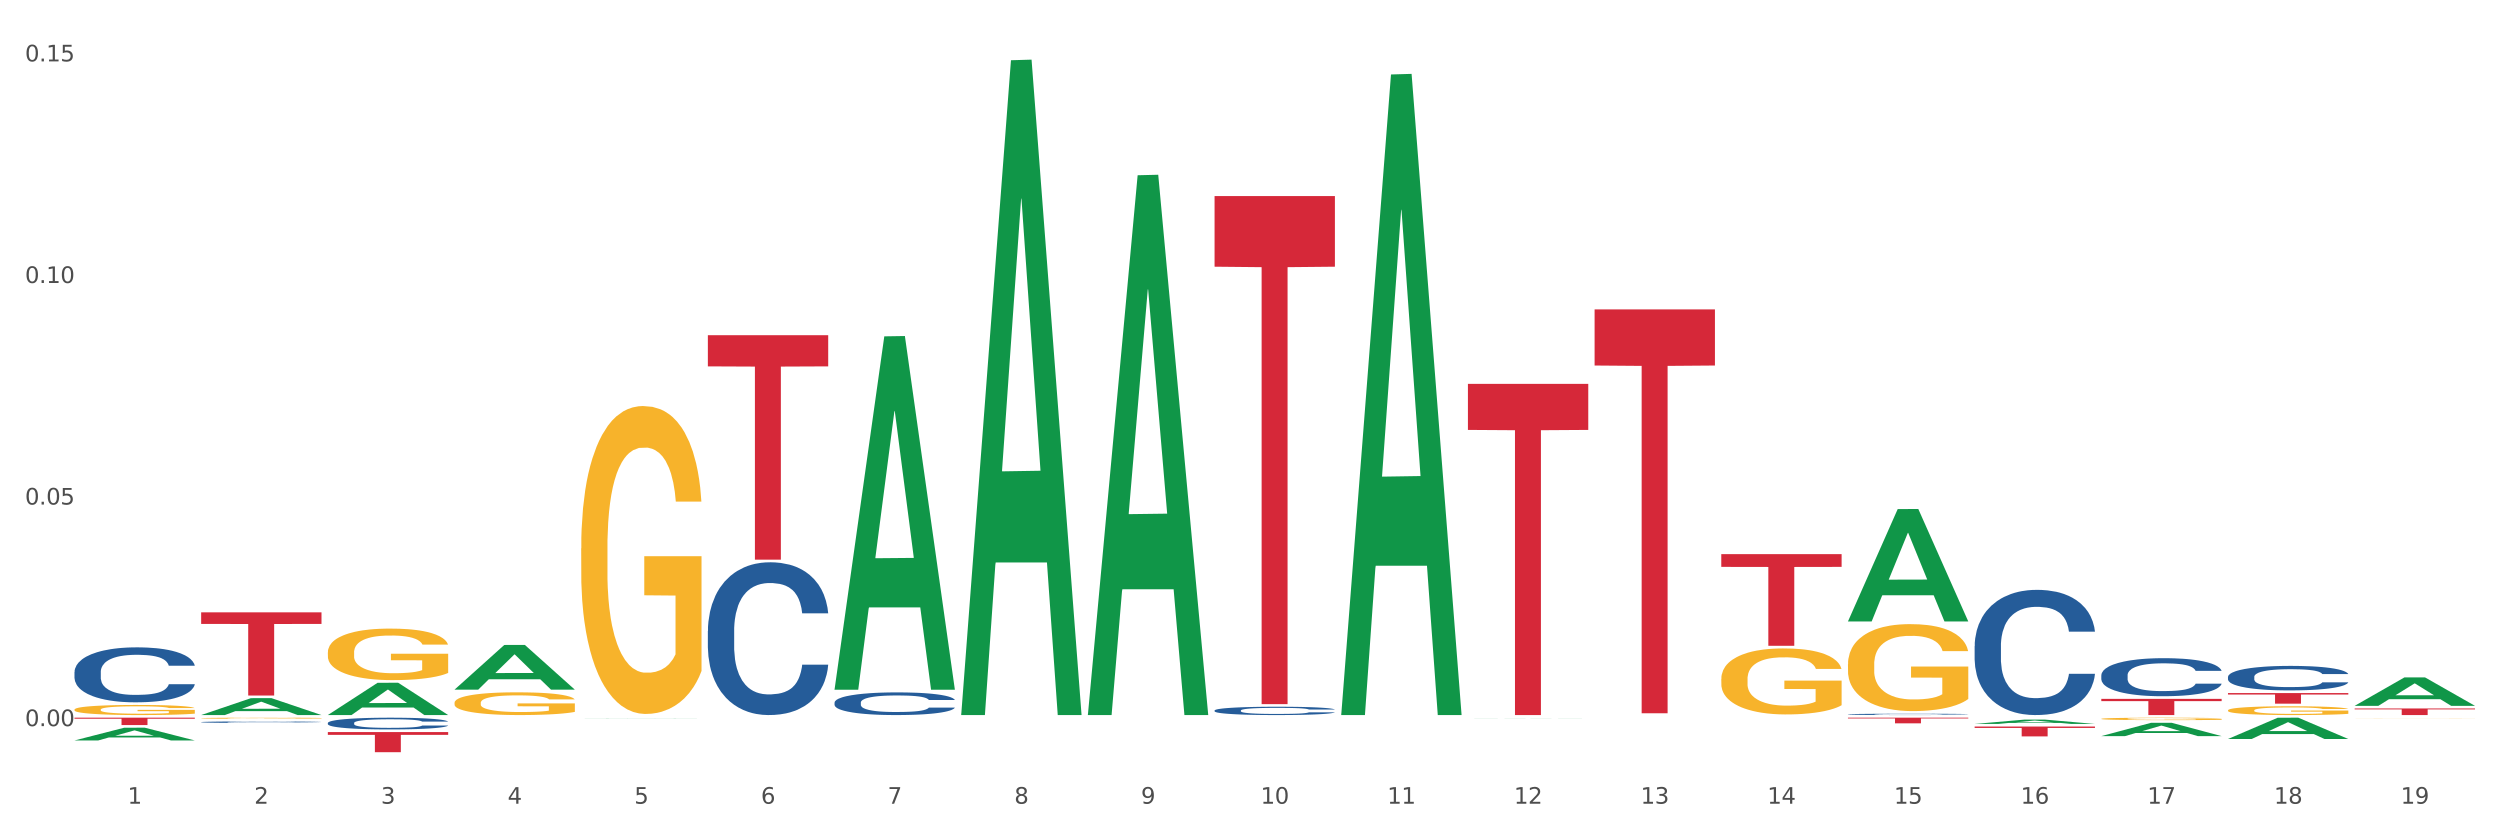 <?xml version="1.0" encoding="utf-8" standalone="no"?>
<!DOCTYPE svg PUBLIC "-//W3C//DTD SVG 1.1//EN"
  "http://www.w3.org/Graphics/SVG/1.1/DTD/svg11.dtd">
<svg xmlns:xlink="http://www.w3.org/1999/xlink" width="1080pt" height="360pt" viewBox="0 0 1080 360" xmlns="http://www.w3.org/2000/svg" version="1.1">
 <rect x="0" y="0" width="1080" height="360" fill="#333333" stroke="none"/>
 <defs>
  <style type="text/css">*{stroke-linejoin: round; stroke-linecap: butt}</style>
 </defs>
 <g id="figure_1">
  <g id="patch_1">
   <path d="M 0 360 
L 1080 360 
L 1080 0 
L 0 0 
z
" style="fill: #ffffff; stroke: #ffffff; stroke-linejoin: miter"/>
  </g>
  <g id="axes_1">
   <g id="matplotlib.axis_1">
    <g id="xtick_1">
     <g id="text_1">
      <!-- 1 -->
      <g style="fill: #4d4d4d" transform="translate(55.115 347.204) scale(0.096 -0.096)">
       <defs>
        <path id="DejaVuSans-31" d="M 794 531 
L 1825 531 
L 1825 4091 
L 703 3866 
L 703 4441 
L 1819 4666 
L 2450 4666 
L 2450 531 
L 3481 531 
L 3481 0 
L 794 0 
L 794 531 
z
" transform="scale(0.016)"/>
       </defs>
       <use xlink:href="#DejaVuSans-31"/>
      </g>
     </g>
    </g>
    <g id="xtick_2">
     <g id="text_2">
      <!-- 2 -->
      <g style="fill: #4d4d4d" transform="translate(109.839 347.204) scale(0.096 -0.096)">
       <defs>
        <path id="DejaVuSans-32" d="M 1228 531 
L 3431 531 
L 3431 0 
L 469 0 
L 469 531 
Q 828 903 1448 1529 
Q 2069 2156 2228 2338 
Q 2531 2678 2651 2914 
Q 2772 3150 2772 3378 
Q 2772 3750 2511 3984 
Q 2250 4219 1831 4219 
Q 1534 4219 1204 4116 
Q 875 4013 500 3803 
L 500 4441 
Q 881 4594 1212 4672 
Q 1544 4750 1819 4750 
Q 2544 4750 2975 4387 
Q 3406 4025 3406 3419 
Q 3406 3131 3298 2873 
Q 3191 2616 2906 2266 
Q 2828 2175 2409 1742 
Q 1991 1309 1228 531 
z
" transform="scale(0.016)"/>
       </defs>
       <use xlink:href="#DejaVuSans-32"/>
      </g>
     </g>
    </g>
    <g id="xtick_3">
     <g id="text_3">
      <!-- 3 -->
      <g style="fill: #4d4d4d" transform="translate(164.564 347.204) scale(0.096 -0.096)">
       <defs>
        <path id="DejaVuSans-33" d="M 2597 2516 
Q 3050 2419 3304 2112 
Q 3559 1806 3559 1356 
Q 3559 666 3084 287 
Q 2609 -91 1734 -91 
Q 1441 -91 1130 -33 
Q 819 25 488 141 
L 488 750 
Q 750 597 1062 519 
Q 1375 441 1716 441 
Q 2309 441 2620 675 
Q 2931 909 2931 1356 
Q 2931 1769 2642 2001 
Q 2353 2234 1838 2234 
L 1294 2234 
L 1294 2753 
L 1863 2753 
Q 2328 2753 2575 2939 
Q 2822 3125 2822 3475 
Q 2822 3834 2567 4026 
Q 2313 4219 1838 4219 
Q 1578 4219 1281 4162 
Q 984 4106 628 3988 
L 628 4550 
Q 988 4650 1302 4700 
Q 1616 4750 1894 4750 
Q 2613 4750 3031 4423 
Q 3450 4097 3450 3541 
Q 3450 3153 3228 2886 
Q 3006 2619 2597 2516 
z
" transform="scale(0.016)"/>
       </defs>
       <use xlink:href="#DejaVuSans-33"/>
      </g>
     </g>
    </g>
    <g id="xtick_4">
     <g id="text_4">
      <!-- 4 -->
      <g style="fill: #4d4d4d" transform="translate(219.288 347.204) scale(0.096 -0.096)">
       <defs>
        <path id="DejaVuSans-34" d="M 2419 4116 
L 825 1625 
L 2419 1625 
L 2419 4116 
z
M 2253 4666 
L 3047 4666 
L 3047 1625 
L 3713 1625 
L 3713 1100 
L 3047 1100 
L 3047 0 
L 2419 0 
L 2419 1100 
L 313 1100 
L 313 1709 
L 2253 4666 
z
" transform="scale(0.016)"/>
       </defs>
       <use xlink:href="#DejaVuSans-34"/>
      </g>
     </g>
    </g>
    <g id="xtick_5">
     <g id="text_5">
      <!-- 5 -->
      <g style="fill: #4d4d4d" transform="translate(274.012 347.204) scale(0.096 -0.096)">
       <defs>
        <path id="DejaVuSans-35" d="M 691 4666 
L 3169 4666 
L 3169 4134 
L 1269 4134 
L 1269 2991 
Q 1406 3038 1543 3061 
Q 1681 3084 1819 3084 
Q 2600 3084 3056 2656 
Q 3513 2228 3513 1497 
Q 3513 744 3044 326 
Q 2575 -91 1722 -91 
Q 1428 -91 1123 -41 
Q 819 9 494 109 
L 494 744 
Q 775 591 1075 516 
Q 1375 441 1709 441 
Q 2250 441 2565 725 
Q 2881 1009 2881 1497 
Q 2881 1984 2565 2268 
Q 2250 2553 1709 2553 
Q 1456 2553 1204 2497 
Q 953 2441 691 2322 
L 691 4666 
z
" transform="scale(0.016)"/>
       </defs>
       <use xlink:href="#DejaVuSans-35"/>
      </g>
     </g>
    </g>
    <g id="xtick_6">
     <g id="text_6">
      <!-- 6 -->
      <g style="fill: #4d4d4d" transform="translate(328.736 347.204) scale(0.096 -0.096)">
       <defs>
        <path id="DejaVuSans-36" d="M 2113 2584 
Q 1688 2584 1439 2293 
Q 1191 2003 1191 1497 
Q 1191 994 1439 701 
Q 1688 409 2113 409 
Q 2538 409 2786 701 
Q 3034 994 3034 1497 
Q 3034 2003 2786 2293 
Q 2538 2584 2113 2584 
z
M 3366 4563 
L 3366 3988 
Q 3128 4100 2886 4159 
Q 2644 4219 2406 4219 
Q 1781 4219 1451 3797 
Q 1122 3375 1075 2522 
Q 1259 2794 1537 2939 
Q 1816 3084 2150 3084 
Q 2853 3084 3261 2657 
Q 3669 2231 3669 1497 
Q 3669 778 3244 343 
Q 2819 -91 2113 -91 
Q 1303 -91 875 529 
Q 447 1150 447 2328 
Q 447 3434 972 4092 
Q 1497 4750 2381 4750 
Q 2619 4750 2861 4703 
Q 3103 4656 3366 4563 
z
" transform="scale(0.016)"/>
       </defs>
       <use xlink:href="#DejaVuSans-36"/>
      </g>
     </g>
    </g>
    <g id="xtick_7">
     <g id="text_7">
      <!-- 7 -->
      <g style="fill: #4d4d4d" transform="translate(383.461 347.204) scale(0.096 -0.096)">
       <defs>
        <path id="DejaVuSans-37" d="M 525 4666 
L 3525 4666 
L 3525 4397 
L 1831 0 
L 1172 0 
L 2766 4134 
L 525 4134 
L 525 4666 
z
" transform="scale(0.016)"/>
       </defs>
       <use xlink:href="#DejaVuSans-37"/>
      </g>
     </g>
    </g>
    <g id="xtick_8">
     <g id="text_8">
      <!-- 8 -->
      <g style="fill: #4d4d4d" transform="translate(438.185 347.204) scale(0.096 -0.096)">
       <defs>
        <path id="DejaVuSans-38" d="M 2034 2216 
Q 1584 2216 1326 1975 
Q 1069 1734 1069 1313 
Q 1069 891 1326 650 
Q 1584 409 2034 409 
Q 2484 409 2743 651 
Q 3003 894 3003 1313 
Q 3003 1734 2745 1975 
Q 2488 2216 2034 2216 
z
M 1403 2484 
Q 997 2584 770 2862 
Q 544 3141 544 3541 
Q 544 4100 942 4425 
Q 1341 4750 2034 4750 
Q 2731 4750 3128 4425 
Q 3525 4100 3525 3541 
Q 3525 3141 3298 2862 
Q 3072 2584 2669 2484 
Q 3125 2378 3379 2068 
Q 3634 1759 3634 1313 
Q 3634 634 3220 271 
Q 2806 -91 2034 -91 
Q 1263 -91 848 271 
Q 434 634 434 1313 
Q 434 1759 690 2068 
Q 947 2378 1403 2484 
z
M 1172 3481 
Q 1172 3119 1398 2916 
Q 1625 2713 2034 2713 
Q 2441 2713 2670 2916 
Q 2900 3119 2900 3481 
Q 2900 3844 2670 4047 
Q 2441 4250 2034 4250 
Q 1625 4250 1398 4047 
Q 1172 3844 1172 3481 
z
" transform="scale(0.016)"/>
       </defs>
       <use xlink:href="#DejaVuSans-38"/>
      </g>
     </g>
    </g>
    <g id="xtick_9">
     <g id="text_9">
      <!-- 9 -->
      <g style="fill: #4d4d4d" transform="translate(492.909 347.204) scale(0.096 -0.096)">
       <defs>
        <path id="DejaVuSans-39" d="M 703 97 
L 703 672 
Q 941 559 1184 500 
Q 1428 441 1663 441 
Q 2288 441 2617 861 
Q 2947 1281 2994 2138 
Q 2813 1869 2534 1725 
Q 2256 1581 1919 1581 
Q 1219 1581 811 2004 
Q 403 2428 403 3163 
Q 403 3881 828 4315 
Q 1253 4750 1959 4750 
Q 2769 4750 3195 4129 
Q 3622 3509 3622 2328 
Q 3622 1225 3098 567 
Q 2575 -91 1691 -91 
Q 1453 -91 1209 -44 
Q 966 3 703 97 
z
M 1959 2075 
Q 2384 2075 2632 2365 
Q 2881 2656 2881 3163 
Q 2881 3666 2632 3958 
Q 2384 4250 1959 4250 
Q 1534 4250 1286 3958 
Q 1038 3666 1038 3163 
Q 1038 2656 1286 2365 
Q 1534 2075 1959 2075 
z
" transform="scale(0.016)"/>
       </defs>
       <use xlink:href="#DejaVuSans-39"/>
      </g>
     </g>
    </g>
    <g id="xtick_10">
     <g id="text_10">
      <!-- 10 -->
      <g style="fill: #4d4d4d" transform="translate(544.58 347.204) scale(0.096 -0.096)">
       <defs>
        <path id="DejaVuSans-30" d="M 2034 4250 
Q 1547 4250 1301 3770 
Q 1056 3291 1056 2328 
Q 1056 1369 1301 889 
Q 1547 409 2034 409 
Q 2525 409 2770 889 
Q 3016 1369 3016 2328 
Q 3016 3291 2770 3770 
Q 2525 4250 2034 4250 
z
M 2034 4750 
Q 2819 4750 3233 4129 
Q 3647 3509 3647 2328 
Q 3647 1150 3233 529 
Q 2819 -91 2034 -91 
Q 1250 -91 836 529 
Q 422 1150 422 2328 
Q 422 3509 836 4129 
Q 1250 4750 2034 4750 
z
" transform="scale(0.016)"/>
       </defs>
       <use xlink:href="#DejaVuSans-31"/>
       <use xlink:href="#DejaVuSans-30" transform="translate(63.623 0)"/>
      </g>
     </g>
    </g>
    <g id="xtick_11">
     <g id="text_11">
      <!-- 11 -->
      <g style="fill: #4d4d4d" transform="translate(599.304 347.204) scale(0.096 -0.096)">
       <use xlink:href="#DejaVuSans-31"/>
       <use xlink:href="#DejaVuSans-31" transform="translate(63.623 0)"/>
      </g>
     </g>
    </g>
    <g id="xtick_12">
     <g id="text_12">
      <!-- 12 -->
      <g style="fill: #4d4d4d" transform="translate(654.028 347.204) scale(0.096 -0.096)">
       <use xlink:href="#DejaVuSans-31"/>
       <use xlink:href="#DejaVuSans-32" transform="translate(63.623 0)"/>
      </g>
     </g>
    </g>
    <g id="xtick_13">
     <g id="text_13">
      <!-- 13 -->
      <g style="fill: #4d4d4d" transform="translate(708.752 347.204) scale(0.096 -0.096)">
       <use xlink:href="#DejaVuSans-31"/>
       <use xlink:href="#DejaVuSans-33" transform="translate(63.623 0)"/>
      </g>
     </g>
    </g>
    <g id="xtick_14">
     <g id="text_14">
      <!-- 14 -->
      <g style="fill: #4d4d4d" transform="translate(763.477 347.204) scale(0.096 -0.096)">
       <use xlink:href="#DejaVuSans-31"/>
       <use xlink:href="#DejaVuSans-34" transform="translate(63.623 0)"/>
      </g>
     </g>
    </g>
    <g id="xtick_15">
     <g id="text_15">
      <!-- 15 -->
      <g style="fill: #4d4d4d" transform="translate(818.201 347.204) scale(0.096 -0.096)">
       <use xlink:href="#DejaVuSans-31"/>
       <use xlink:href="#DejaVuSans-35" transform="translate(63.623 0)"/>
      </g>
     </g>
    </g>
    <g id="xtick_16">
     <g id="text_16">
      <!-- 16 -->
      <g style="fill: #4d4d4d" transform="translate(872.925 347.204) scale(0.096 -0.096)">
       <use xlink:href="#DejaVuSans-31"/>
       <use xlink:href="#DejaVuSans-36" transform="translate(63.623 0)"/>
      </g>
     </g>
    </g>
    <g id="xtick_17">
     <g id="text_17">
      <!-- 17 -->
      <g style="fill: #4d4d4d" transform="translate(927.649 347.204) scale(0.096 -0.096)">
       <use xlink:href="#DejaVuSans-31"/>
       <use xlink:href="#DejaVuSans-37" transform="translate(63.623 0)"/>
      </g>
     </g>
    </g>
    <g id="xtick_18">
     <g id="text_18">
      <!-- 18 -->
      <g style="fill: #4d4d4d" transform="translate(982.374 347.204) scale(0.096 -0.096)">
       <use xlink:href="#DejaVuSans-31"/>
       <use xlink:href="#DejaVuSans-38" transform="translate(63.623 0)"/>
      </g>
     </g>
    </g>
    <g id="xtick_19">
     <g id="text_19">
      <!-- 19 -->
      <g style="fill: #4d4d4d" transform="translate(1037.098 347.204) scale(0.096 -0.096)">
       <use xlink:href="#DejaVuSans-31"/>
       <use xlink:href="#DejaVuSans-39" transform="translate(63.623 0)"/>
      </g>
     </g>
    </g>
    <g id="xtick_20"/>
    <g id="xtick_21"/>
    <g id="xtick_22"/>
    <g id="xtick_23"/>
    <g id="xtick_24"/>
    <g id="xtick_25"/>
    <g id="xtick_26"/>
    <g id="xtick_27"/>
    <g id="xtick_28"/>
    <g id="xtick_29"/>
    <g id="xtick_30"/>
    <g id="xtick_31"/>
    <g id="xtick_32"/>
    <g id="xtick_33"/>
    <g id="xtick_34"/>
    <g id="xtick_35"/>
    <g id="xtick_36"/>
    <g id="xtick_37"/>
   </g>
   <g id="matplotlib.axis_2">
    <g id="ytick_1">
     <g id="text_20">
      <!-- 0.00 -->
      <g style="fill: #4d4d4d" transform="translate(10.8 313.69) scale(0.096 -0.096)">
       <defs>
        <path id="DejaVuSans-2e" d="M 684 794 
L 1344 794 
L 1344 0 
L 684 0 
L 684 794 
z
" transform="scale(0.016)"/>
       </defs>
       <use xlink:href="#DejaVuSans-30"/>
       <use xlink:href="#DejaVuSans-2e" transform="translate(63.623 0)"/>
       <use xlink:href="#DejaVuSans-30" transform="translate(95.41 0)"/>
       <use xlink:href="#DejaVuSans-30" transform="translate(159.033 0)"/>
      </g>
     </g>
    </g>
    <g id="ytick_2">
     <g id="text_21">
      <!-- 0.05 -->
      <g style="fill: #4d4d4d" transform="translate(10.8 217.969) scale(0.096 -0.096)">
       <use xlink:href="#DejaVuSans-30"/>
       <use xlink:href="#DejaVuSans-2e" transform="translate(63.623 0)"/>
       <use xlink:href="#DejaVuSans-30" transform="translate(95.41 0)"/>
       <use xlink:href="#DejaVuSans-35" transform="translate(159.033 0)"/>
      </g>
     </g>
    </g>
    <g id="ytick_3">
     <g id="text_22">
      <!-- 0.10 -->
      <g style="fill: #4d4d4d" transform="translate(10.8 122.248) scale(0.096 -0.096)">
       <use xlink:href="#DejaVuSans-30"/>
       <use xlink:href="#DejaVuSans-2e" transform="translate(63.623 0)"/>
       <use xlink:href="#DejaVuSans-31" transform="translate(95.41 0)"/>
       <use xlink:href="#DejaVuSans-30" transform="translate(159.033 0)"/>
      </g>
     </g>
    </g>
    <g id="ytick_4">
     <g id="text_23">
      <!-- 0.15 -->
      <g style="fill: #4d4d4d" transform="translate(10.8 26.527) scale(0.096 -0.096)">
       <use xlink:href="#DejaVuSans-30"/>
       <use xlink:href="#DejaVuSans-2e" transform="translate(63.623 0)"/>
       <use xlink:href="#DejaVuSans-31" transform="translate(95.41 0)"/>
       <use xlink:href="#DejaVuSans-35" transform="translate(159.033 0)"/>
      </g>
     </g>
    </g>
    <g id="ytick_5"/>
    <g id="ytick_6"/>
    <g id="ytick_7"/>
   </g>
   <g id="PolyCollection_1">
    <path d="M 469.969 308.468 
L 470.023 308.248 
L 491.461 75.708 
L 500.358 75.488 
L 521.957 308.906 
L 511.667 308.906 
L 507.004 254.551 
L 484.869 254.551 
L 484.708 255.428 
L 480.206 308.906 
L 469.969 308.906 
L 469.969 308.468 
L 487.656 222.114 
L 504.217 221.895 
L 496.017 125.24 
L 495.91 124.802 
L 495.802 125.459 
L 487.602 221.895 
L 487.656 222.114 
L 469.969 308.468 
z
" clip-path="url(#p6be45c0d80)" style="fill: #109648"/>
    <path d="M 415.245 308.374 
L 415.299 308.108 
L 436.737 26.025 
L 445.634 25.759 
L 467.233 308.906 
L 456.943 308.906 
L 452.28 242.971 
L 430.145 242.971 
L 429.984 244.035 
L 425.482 308.906 
L 415.245 308.906 
L 415.245 308.374 
L 432.932 203.623 
L 449.493 203.357 
L 441.293 86.111 
L 441.185 85.579 
L 441.078 86.377 
L 432.878 203.357 
L 432.932 203.623 
L 415.245 308.374 
z
" clip-path="url(#p6be45c0d80)" style="fill: #109648"/>
    <path d="M 360.521 297.689 
L 360.574 297.546 
L 382.013 145.304 
L 390.91 145.16 
L 412.509 297.976 
L 402.218 297.976 
L 397.555 262.391 
L 375.42 262.391 
L 375.26 262.965 
L 370.757 297.976 
L 360.521 297.976 
L 360.521 297.689 
L 378.207 241.155 
L 394.768 241.011 
L 386.568 177.732 
L 386.461 177.445 
L 386.354 177.876 
L 378.154 241.011 
L 378.207 241.155 
L 360.521 297.689 
z
" clip-path="url(#p6be45c0d80)" style="fill: #109648"/>
    <path d="M 251.072 310.483 
L 251.126 310.483 
L 272.564 310.415 
L 281.461 310.415 
L 303.06 310.484 
L 292.77 310.484 
L 288.107 310.468 
L 265.972 310.468 
L 265.811 310.468 
L 261.309 310.484 
L 251.072 310.484 
L 251.072 310.483 
L 268.759 310.458 
L 285.32 310.458 
L 277.12 310.43 
L 277.013 310.43 
L 276.905 310.43 
L 268.705 310.458 
L 268.759 310.458 
L 251.072 310.483 
z
" clip-path="url(#p6be45c0d80)" style="fill: #109648"/>
    <path d="M 86.899 310.262 
L 86.961 310.261 
L 86.961 310.246 
L 87.083 310.232 
L 87.697 310.2 
L 88.618 310.173 
L 89.293 310.159 
L 89.968 310.147 
L 90.766 310.136 
L 91.748 310.124 
L 93.528 310.106 
L 94.633 310.097 
L 95.983 310.087 
L 98.439 310.073 
L 100.219 310.066 
L 102.06 310.059 
L 105.067 310.051 
L 107.032 310.048 
L 109.118 310.045 
L 111.635 310.044 
L 113.538 310.043 
L 117.712 310.044 
L 121.272 310.048 
L 122.99 310.051 
L 125.2 310.057 
L 126.366 310.06 
L 128.269 310.067 
L 130.233 310.076 
L 131.583 310.084 
L 133.609 310.098 
L 135.143 310.113 
L 136.555 310.131 
L 137.291 310.144 
L 137.844 310.155 
L 138.335 310.169 
L 138.826 310.19 
L 127.778 310.19 
L 127.348 310.175 
L 126.673 310.161 
L 125.691 310.147 
L 124.832 310.138 
L 123.358 310.127 
L 122.008 310.12 
L 120.596 310.115 
L 118.878 310.111 
L 117.527 310.109 
L 115.625 310.107 
L 111.881 310.108 
L 109.364 310.111 
L 107.645 310.115 
L 106.541 310.119 
L 105.559 310.124 
L 104.454 310.13 
L 103.165 310.139 
L 102.244 310.147 
L 101.323 310.157 
L 100.587 310.168 
L 99.912 310.18 
L 99.359 310.193 
L 98.93 310.206 
L 98.561 310.222 
L 98.254 310.25 
L 98.254 310.309 
L 98.377 310.322 
L 98.684 310.34 
L 99.052 310.353 
L 99.666 310.369 
L 100.219 310.38 
L 101.262 310.396 
L 102.428 310.409 
L 103.349 310.417 
L 104.27 310.424 
L 105.865 310.433 
L 107.645 310.441 
L 109.18 310.446 
L 111.267 310.45 
L 112.678 310.452 
L 113.906 310.453 
L 116.914 310.453 
L 119.062 310.451 
L 121.456 310.448 
L 123.297 310.445 
L 124.832 310.44 
L 126.55 310.432 
L 127.655 310.425 
L 127.655 310.334 
L 114.152 310.334 
L 114.152 310.274 
L 138.887 310.274 
L 138.887 310.45 
L 137.844 310.459 
L 136.678 310.467 
L 135.45 310.475 
L 133.609 310.484 
L 131.399 310.493 
L 129.435 310.499 
L 127.348 310.504 
L 124.893 310.509 
L 121.701 310.513 
L 119.737 310.515 
L 117.282 310.516 
L 114.397 310.516 
L 111.881 310.515 
L 109.425 310.513 
L 106.847 310.509 
L 104.331 310.504 
L 102.428 310.498 
L 100.525 310.491 
L 98.5 310.482 
L 96.904 310.474 
L 95.676 310.466 
L 94.326 310.456 
L 92.853 310.443 
L 91.748 310.431 
L 90.766 310.419 
L 89.723 310.404 
L 88.986 310.39 
L 88.25 310.373 
L 87.82 310.361 
L 87.329 310.341 
L 86.961 310.314 
L 86.899 310.262 
z
" clip-path="url(#p6be45c0d80)" style="fill: #f7b32b"/>
    <path d="M 32.175 306.559 
L 32.236 306.555 
L 32.236 306.411 
L 32.359 306.288 
L 32.973 305.989 
L 33.894 305.742 
L 34.569 305.611 
L 35.244 305.503 
L 36.042 305.395 
L 37.024 305.284 
L 38.804 305.12 
L 39.909 305.037 
L 41.259 304.949 
L 43.714 304.822 
L 45.494 304.75 
L 47.336 304.69 
L 50.343 304.618 
L 52.307 304.586 
L 54.394 304.563 
L 56.911 304.547 
L 58.814 304.543 
L 62.987 304.555 
L 66.547 304.59 
L 68.266 304.618 
L 70.476 304.666 
L 71.642 304.698 
L 73.544 304.762 
L 75.509 304.845 
L 76.859 304.917 
L 78.884 305.053 
L 80.419 305.188 
L 81.831 305.355 
L 82.567 305.471 
L 83.12 305.579 
L 83.611 305.702 
L 84.102 305.897 
L 73.053 305.897 
L 72.624 305.758 
L 71.949 305.626 
L 70.967 305.499 
L 70.107 305.419 
L 68.634 305.32 
L 67.284 305.256 
L 65.872 305.208 
L 64.153 305.168 
L 62.803 305.148 
L 60.9 305.132 
L 57.156 305.136 
L 54.64 305.168 
L 52.921 305.208 
L 51.816 305.244 
L 50.834 305.284 
L 49.729 305.34 
L 48.44 305.423 
L 47.52 305.499 
L 46.599 305.595 
L 45.863 305.69 
L 45.187 305.802 
L 44.635 305.921 
L 44.205 306.045 
L 43.837 306.196 
L 43.53 306.447 
L 43.53 306.993 
L 43.653 307.117 
L 43.96 307.28 
L 44.328 307.404 
L 44.942 307.551 
L 45.494 307.651 
L 46.538 307.794 
L 47.704 307.914 
L 48.625 307.989 
L 49.545 308.053 
L 51.141 308.141 
L 52.921 308.213 
L 54.456 308.256 
L 56.542 308.296 
L 57.954 308.312 
L 59.182 308.32 
L 62.189 308.32 
L 64.338 308.308 
L 66.731 308.28 
L 68.573 308.245 
L 70.107 308.201 
L 71.826 308.129 
L 72.931 308.061 
L 72.931 307.228 
L 59.427 307.224 
L 59.427 306.67 
L 84.163 306.67 
L 84.163 308.296 
L 83.12 308.38 
L 81.953 308.456 
L 80.726 308.523 
L 78.884 308.607 
L 76.675 308.687 
L 74.711 308.743 
L 72.624 308.79 
L 70.169 308.834 
L 66.977 308.874 
L 65.013 308.89 
L 62.558 308.902 
L 59.673 308.906 
L 57.156 308.898 
L 54.701 308.878 
L 52.123 308.842 
L 49.607 308.79 
L 47.704 308.739 
L 45.801 308.675 
L 43.776 308.591 
L 42.18 308.511 
L 40.952 308.44 
L 39.602 308.348 
L 38.129 308.229 
L 37.024 308.121 
L 36.042 308.009 
L 34.998 307.866 
L 34.262 307.742 
L 33.525 307.587 
L 33.096 307.471 
L 32.605 307.292 
L 32.236 307.041 
L 32.175 306.559 
z
" clip-path="url(#p6be45c0d80)" style="fill: #f7b32b"/>
    <path d="M 196.348 303.622 
L 196.409 303.613 
L 196.409 303.29 
L 196.532 303.012 
L 197.146 302.339 
L 198.066 301.783 
L 198.742 301.486 
L 199.417 301.244 
L 200.215 301.002 
L 201.197 300.751 
L 202.977 300.383 
L 204.082 300.195 
L 205.432 299.997 
L 207.887 299.71 
L 209.667 299.549 
L 211.508 299.414 
L 214.516 299.252 
L 216.48 299.181 
L 218.567 299.127 
L 221.084 299.091 
L 222.986 299.082 
L 227.16 299.109 
L 230.72 299.19 
L 232.439 299.252 
L 234.648 299.36 
L 235.815 299.432 
L 237.717 299.575 
L 239.681 299.764 
L 241.032 299.925 
L 243.057 300.23 
L 244.592 300.535 
L 246.003 300.912 
L 246.74 301.172 
L 247.292 301.415 
L 247.783 301.693 
L 248.275 302.132 
L 237.226 302.132 
L 236.797 301.818 
L 236.121 301.522 
L 235.139 301.235 
L 234.28 301.056 
L 232.807 300.832 
L 231.457 300.688 
L 230.045 300.58 
L 228.326 300.491 
L 226.976 300.446 
L 225.073 300.41 
L 221.329 300.419 
L 218.813 300.491 
L 217.094 300.58 
L 215.989 300.661 
L 215.007 300.751 
L 213.902 300.876 
L 212.613 301.065 
L 211.693 301.235 
L 210.772 301.451 
L 210.035 301.666 
L 209.36 301.917 
L 208.808 302.186 
L 208.378 302.464 
L 208.01 302.805 
L 207.703 303.37 
L 207.703 304.6 
L 207.826 304.878 
L 208.133 305.246 
L 208.501 305.524 
L 209.115 305.856 
L 209.667 306.08 
L 210.711 306.403 
L 211.877 306.672 
L 212.797 306.843 
L 213.718 306.986 
L 215.314 307.183 
L 217.094 307.345 
L 218.628 307.444 
L 220.715 307.533 
L 222.127 307.569 
L 223.355 307.587 
L 226.362 307.587 
L 228.51 307.56 
L 230.904 307.497 
L 232.746 307.417 
L 234.28 307.318 
L 235.999 307.157 
L 237.104 307.004 
L 237.104 305.129 
L 223.6 305.12 
L 223.6 303.873 
L 248.336 303.873 
L 248.336 307.533 
L 247.292 307.722 
L 246.126 307.892 
L 244.899 308.045 
L 243.057 308.233 
L 240.848 308.413 
L 238.884 308.538 
L 236.797 308.646 
L 234.341 308.745 
L 231.15 308.834 
L 229.186 308.87 
L 226.73 308.897 
L 223.846 308.906 
L 221.329 308.888 
L 218.874 308.843 
L 216.296 308.762 
L 213.779 308.646 
L 211.877 308.529 
L 209.974 308.386 
L 207.948 308.197 
L 206.353 308.018 
L 205.125 307.856 
L 203.775 307.65 
L 202.302 307.381 
L 201.197 307.139 
L 200.215 306.887 
L 199.171 306.564 
L 198.435 306.286 
L 197.698 305.936 
L 197.269 305.676 
L 196.777 305.272 
L 196.409 304.707 
L 196.348 303.622 
z
" clip-path="url(#p6be45c0d80)" style="fill: #f7b32b"/>
    <path d="M 141.624 281.838 
L 141.685 281.818 
L 141.685 281.086 
L 141.808 280.456 
L 142.421 278.931 
L 143.342 277.671 
L 144.017 277 
L 144.693 276.451 
L 145.49 275.902 
L 146.472 275.333 
L 148.252 274.499 
L 149.357 274.072 
L 150.708 273.625 
L 153.163 272.974 
L 154.943 272.608 
L 156.784 272.304 
L 159.792 271.938 
L 161.756 271.775 
L 163.843 271.653 
L 166.359 271.572 
L 168.262 271.551 
L 172.436 271.612 
L 175.996 271.795 
L 177.714 271.938 
L 179.924 272.182 
L 181.09 272.344 
L 182.993 272.669 
L 184.957 273.096 
L 186.308 273.462 
L 188.333 274.154 
L 189.867 274.845 
L 191.279 275.699 
L 192.016 276.288 
L 192.568 276.837 
L 193.059 277.467 
L 193.55 278.463 
L 182.502 278.463 
L 182.072 277.752 
L 181.397 277.081 
L 180.415 276.43 
L 179.556 276.024 
L 178.083 275.516 
L 176.732 275.19 
L 175.321 274.946 
L 173.602 274.743 
L 172.252 274.641 
L 170.349 274.56 
L 166.605 274.58 
L 164.088 274.743 
L 162.37 274.946 
L 161.265 275.129 
L 160.283 275.333 
L 159.178 275.617 
L 157.889 276.044 
L 156.968 276.43 
L 156.048 276.918 
L 155.311 277.406 
L 154.636 277.975 
L 154.083 278.585 
L 153.654 279.216 
L 153.286 279.988 
L 152.979 281.269 
L 152.979 284.054 
L 153.101 284.684 
L 153.408 285.518 
L 153.777 286.148 
L 154.39 286.9 
L 154.943 287.408 
L 155.986 288.14 
L 157.152 288.75 
L 158.073 289.136 
L 158.994 289.462 
L 160.59 289.909 
L 162.37 290.275 
L 163.904 290.498 
L 165.991 290.702 
L 167.403 290.783 
L 168.63 290.824 
L 171.638 290.824 
L 173.786 290.763 
L 176.18 290.62 
L 178.021 290.438 
L 179.556 290.214 
L 181.274 289.848 
L 182.379 289.502 
L 182.379 285.253 
L 168.876 285.233 
L 168.876 282.407 
L 193.612 282.407 
L 193.612 290.702 
L 192.568 291.129 
L 191.402 291.515 
L 190.174 291.861 
L 188.333 292.287 
L 186.123 292.694 
L 184.159 292.979 
L 182.072 293.223 
L 179.617 293.446 
L 176.425 293.65 
L 174.461 293.731 
L 172.006 293.792 
L 169.121 293.812 
L 166.605 293.772 
L 164.15 293.67 
L 161.572 293.487 
L 159.055 293.223 
L 157.152 292.958 
L 155.25 292.633 
L 153.224 292.206 
L 151.628 291.8 
L 150.401 291.434 
L 149.05 290.966 
L 147.577 290.356 
L 146.472 289.807 
L 145.49 289.238 
L 144.447 288.506 
L 143.71 287.876 
L 142.974 287.083 
L 142.544 286.494 
L 142.053 285.579 
L 141.685 284.298 
L 141.624 281.838 
z
" clip-path="url(#p6be45c0d80)" style="fill: #f7b32b"/>
    <path d="M 86.899 264.54 
L 138.887 264.54 
L 138.887 269.532 
L 118.437 269.566 
L 118.437 300.464 
L 107.226 300.464 
L 107.226 269.566 
L 86.899 269.532 
L 86.899 264.574 
L 86.899 264.54 
z
" clip-path="url(#p6be45c0d80)" style="fill: #d62839"/>
    <path d="M 32.175 310.043 
L 84.163 310.043 
L 84.163 310.486 
L 63.713 310.489 
L 63.713 313.228 
L 52.502 313.228 
L 52.502 310.489 
L 32.175 310.486 
L 32.175 310.046 
L 32.175 310.043 
z
" clip-path="url(#p6be45c0d80)" style="fill: #d62839"/>
    <path d="M 743.591 293.298 
L 743.652 293.272 
L 743.652 292.335 
L 743.775 291.527 
L 744.388 289.574 
L 745.309 287.959 
L 745.984 287.1 
L 746.66 286.396 
L 747.457 285.693 
L 748.44 284.964 
L 750.22 283.896 
L 751.324 283.349 
L 752.675 282.776 
L 755.13 281.943 
L 756.91 281.474 
L 758.751 281.083 
L 761.759 280.614 
L 763.723 280.406 
L 765.81 280.25 
L 768.326 280.145 
L 770.229 280.119 
L 774.403 280.198 
L 777.963 280.432 
L 779.681 280.614 
L 781.891 280.927 
L 783.057 281.135 
L 784.96 281.552 
L 786.924 282.099 
L 788.275 282.568 
L 790.3 283.453 
L 791.835 284.339 
L 793.246 285.433 
L 793.983 286.188 
L 794.535 286.891 
L 795.026 287.699 
L 795.517 288.975 
L 784.469 288.975 
L 784.039 288.063 
L 783.364 287.204 
L 782.382 286.37 
L 781.523 285.849 
L 780.05 285.198 
L 778.699 284.782 
L 777.288 284.469 
L 775.569 284.209 
L 774.219 284.078 
L 772.316 283.974 
L 768.572 284 
L 766.055 284.209 
L 764.337 284.469 
L 763.232 284.703 
L 762.25 284.964 
L 761.145 285.329 
L 759.856 285.875 
L 758.935 286.37 
L 758.015 286.995 
L 757.278 287.62 
L 756.603 288.35 
L 756.051 289.131 
L 755.621 289.939 
L 755.253 290.928 
L 754.946 292.569 
L 754.946 296.137 
L 755.068 296.945 
L 755.375 298.013 
L 755.744 298.82 
L 756.357 299.784 
L 756.91 300.435 
L 757.953 301.372 
L 759.119 302.154 
L 760.04 302.649 
L 760.961 303.065 
L 762.557 303.638 
L 764.337 304.107 
L 765.871 304.394 
L 767.958 304.654 
L 769.37 304.758 
L 770.597 304.81 
L 773.605 304.81 
L 775.753 304.732 
L 778.147 304.55 
L 779.988 304.316 
L 781.523 304.029 
L 783.241 303.56 
L 784.346 303.117 
L 784.346 297.674 
L 770.843 297.648 
L 770.843 294.028 
L 795.579 294.028 
L 795.579 304.654 
L 794.535 305.201 
L 793.369 305.696 
L 792.141 306.139 
L 790.3 306.686 
L 788.09 307.207 
L 786.126 307.571 
L 784.039 307.884 
L 781.584 308.17 
L 778.392 308.431 
L 776.428 308.535 
L 773.973 308.613 
L 771.088 308.639 
L 768.572 308.587 
L 766.117 308.457 
L 763.539 308.222 
L 761.022 307.884 
L 759.119 307.545 
L 757.217 307.128 
L 755.191 306.581 
L 753.595 306.061 
L 752.368 305.592 
L 751.017 304.993 
L 749.544 304.211 
L 748.44 303.508 
L 747.457 302.779 
L 746.414 301.841 
L 745.677 301.034 
L 744.941 300.018 
L 744.511 299.263 
L 744.02 298.091 
L 743.652 296.45 
L 743.591 293.298 
z
" clip-path="url(#p6be45c0d80)" style="fill: #f7b32b"/>
    <path d="M 251.072 236.873 
L 251.133 236.752 
L 251.133 232.378 
L 251.256 228.612 
L 251.87 219.5 
L 252.791 211.968 
L 253.466 207.958 
L 254.141 204.678 
L 254.939 201.398 
L 255.921 197.996 
L 257.701 193.015 
L 258.806 190.464 
L 260.156 187.791 
L 262.611 183.903 
L 264.391 181.716 
L 266.233 179.894 
L 269.24 177.707 
L 271.204 176.735 
L 273.291 176.006 
L 275.808 175.52 
L 277.711 175.399 
L 281.884 175.763 
L 285.444 176.857 
L 287.163 177.707 
L 289.373 179.165 
L 290.539 180.137 
L 292.442 182.081 
L 294.406 184.632 
L 295.756 186.819 
L 297.782 190.95 
L 299.316 195.08 
L 300.728 200.183 
L 301.464 203.706 
L 302.017 206.986 
L 302.508 210.753 
L 302.999 216.706 
L 291.951 216.706 
L 291.521 212.454 
L 290.846 208.444 
L 289.864 204.557 
L 289.004 202.127 
L 287.531 199.09 
L 286.181 197.146 
L 284.769 195.688 
L 283.051 194.473 
L 281.7 193.865 
L 279.797 193.379 
L 276.053 193.501 
L 273.537 194.473 
L 271.818 195.688 
L 270.713 196.781 
L 269.731 197.996 
L 268.627 199.697 
L 267.338 202.248 
L 266.417 204.557 
L 265.496 207.472 
L 264.76 210.388 
L 264.084 213.79 
L 263.532 217.435 
L 263.102 221.201 
L 262.734 225.818 
L 262.427 233.472 
L 262.427 250.116 
L 262.55 253.882 
L 262.857 258.863 
L 263.225 262.63 
L 263.839 267.125 
L 264.391 270.162 
L 265.435 274.536 
L 266.601 278.18 
L 267.522 280.489 
L 268.442 282.433 
L 270.038 285.106 
L 271.818 287.292 
L 273.353 288.629 
L 275.44 289.844 
L 276.851 290.33 
L 278.079 290.573 
L 281.086 290.573 
L 283.235 290.208 
L 285.629 289.358 
L 287.47 288.264 
L 289.004 286.928 
L 290.723 284.741 
L 291.828 282.676 
L 291.828 257.284 
L 278.324 257.162 
L 278.324 240.275 
L 303.06 240.275 
L 303.06 289.844 
L 302.017 292.395 
L 300.851 294.703 
L 299.623 296.769 
L 297.782 299.32 
L 295.572 301.75 
L 293.608 303.451 
L 291.521 304.909 
L 289.066 306.245 
L 285.874 307.46 
L 283.91 307.946 
L 281.455 308.31 
L 278.57 308.432 
L 276.053 308.189 
L 273.598 307.581 
L 271.02 306.488 
L 268.504 304.909 
L 266.601 303.329 
L 264.698 301.385 
L 262.673 298.834 
L 261.077 296.404 
L 259.849 294.217 
L 258.499 291.423 
L 257.026 287.778 
L 255.921 284.498 
L 254.939 281.096 
L 253.896 276.723 
L 253.159 272.956 
L 252.422 268.218 
L 251.993 264.695 
L 251.502 259.228 
L 251.133 251.574 
L 251.072 236.873 
z
" clip-path="url(#p6be45c0d80)" style="fill: #f7b32b"/>
    <path d="M 196.348 297.909 
L 196.401 297.89 
L 217.84 278.627 
L 226.737 278.609 
L 248.336 297.945 
L 238.045 297.945 
L 233.383 293.442 
L 211.247 293.442 
L 211.087 293.515 
L 206.585 297.945 
L 196.348 297.945 
L 196.348 297.909 
L 214.034 290.755 
L 230.596 290.737 
L 222.395 282.73 
L 222.288 282.694 
L 222.181 282.748 
L 213.981 290.737 
L 214.034 290.755 
L 196.348 297.909 
z
" clip-path="url(#p6be45c0d80)" style="fill: #109648"/>
    <path d="M 141.624 308.88 
L 141.677 308.867 
L 163.116 294.962 
L 172.012 294.949 
L 193.612 308.906 
L 183.321 308.906 
L 178.658 305.656 
L 156.523 305.656 
L 156.362 305.708 
L 151.86 308.906 
L 141.624 308.906 
L 141.624 308.88 
L 159.31 303.716 
L 175.871 303.703 
L 167.671 297.924 
L 167.564 297.898 
L 167.457 297.937 
L 159.257 303.703 
L 159.31 303.716 
L 141.624 308.88 
z
" clip-path="url(#p6be45c0d80)" style="fill: #109648"/>
    <path d="M 141.624 316.247 
L 193.612 316.247 
L 193.612 317.456 
L 173.161 317.464 
L 173.161 324.95 
L 161.951 324.95 
L 161.951 317.464 
L 141.624 317.456 
L 141.624 316.255 
L 141.624 316.247 
z
" clip-path="url(#p6be45c0d80)" style="fill: #d62839"/>
    <path d="M 305.796 144.798 
L 357.784 144.798 
L 357.784 158.273 
L 337.334 158.365 
L 337.334 241.767 
L 326.123 241.767 
L 326.123 158.365 
L 305.796 158.273 
L 305.796 144.889 
L 305.796 144.798 
z
" clip-path="url(#p6be45c0d80)" style="fill: #d62839"/>
    <path d="M 798.315 310.043 
L 850.303 310.043 
L 850.303 310.38 
L 829.853 310.382 
L 829.853 312.467 
L 818.642 312.467 
L 818.642 310.382 
L 798.315 310.38 
L 798.315 310.045 
L 798.315 310.043 
z
" clip-path="url(#p6be45c0d80)" style="fill: #d62839"/>
    <path d="M 853.039 313.876 
L 905.027 313.876 
L 905.027 314.465 
L 884.577 314.469 
L 884.577 318.113 
L 873.366 318.113 
L 873.366 314.469 
L 853.039 314.465 
L 853.039 313.88 
L 853.039 313.876 
z
" clip-path="url(#p6be45c0d80)" style="fill: #d62839"/>
    <path d="M 743.591 239.392 
L 795.579 239.392 
L 795.579 244.894 
L 775.128 244.931 
L 775.128 278.982 
L 763.918 278.982 
L 763.918 244.931 
L 743.591 244.894 
L 743.591 239.429 
L 743.591 239.392 
z
" clip-path="url(#p6be45c0d80)" style="fill: #d62839"/>
    <path d="M 688.866 133.656 
L 740.854 133.656 
L 740.854 157.904 
L 720.404 158.067 
L 720.404 308.138 
L 709.193 308.138 
L 709.193 158.067 
L 688.866 157.904 
L 688.866 133.82 
L 688.866 133.656 
z
" clip-path="url(#p6be45c0d80)" style="fill: #d62839"/>
    <path d="M 524.693 84.715 
L 576.682 84.715 
L 576.682 115.212 
L 556.231 115.418 
L 556.231 304.172 
L 545.021 304.172 
L 545.021 115.418 
L 524.693 115.212 
L 524.693 84.921 
L 524.693 84.715 
z
" clip-path="url(#p6be45c0d80)" style="fill: #d62839"/>
    <path d="M 907.763 301.91 
L 959.751 301.91 
L 959.751 302.882 
L 939.301 302.888 
L 939.301 308.906 
L 928.09 308.906 
L 928.09 302.888 
L 907.763 302.882 
L 907.763 301.916 
L 907.763 301.91 
z
" clip-path="url(#p6be45c0d80)" style="fill: #d62839"/>
    <path d="M 962.488 299.393 
L 1014.476 299.393 
L 1014.476 300.029 
L 994.025 300.033 
L 994.025 303.971 
L 982.815 303.971 
L 982.815 300.033 
L 962.488 300.029 
L 962.488 299.397 
L 962.488 299.393 
z
" clip-path="url(#p6be45c0d80)" style="fill: #d62839"/>
    <path d="M 1017.212 306.065 
L 1069.2 306.065 
L 1069.2 306.46 
L 1048.75 306.463 
L 1048.75 308.906 
L 1037.539 308.906 
L 1037.539 306.463 
L 1017.212 306.46 
L 1017.212 306.068 
L 1017.212 306.065 
z
" clip-path="url(#p6be45c0d80)" style="fill: #d62839"/>
    <path d="M 634.142 165.838 
L 686.13 165.838 
L 686.13 185.72 
L 665.68 185.854 
L 665.68 308.906 
L 654.469 308.906 
L 654.469 185.854 
L 634.142 185.72 
L 634.142 165.973 
L 634.142 165.838 
z
" clip-path="url(#p6be45c0d80)" style="fill: #d62839"/>
    <path d="M 798.315 308.59 
L 798.376 308.589 
L 798.376 308.575 
L 798.561 308.555 
L 799.237 308.518 
L 800.097 308.49 
L 801.572 308.458 
L 802.371 308.444 
L 803.415 308.429 
L 805.566 308.404 
L 808.024 308.383 
L 809.745 308.372 
L 811.035 308.364 
L 813.924 308.351 
L 815.583 308.345 
L 817.303 308.341 
L 818.778 308.338 
L 821.236 308.334 
L 823.203 308.332 
L 825.476 308.332 
L 827.381 308.332 
L 829.901 308.334 
L 833.588 308.341 
L 835.001 308.344 
L 836.906 308.351 
L 838.873 308.359 
L 840.471 308.367 
L 842.314 308.38 
L 844.219 308.395 
L 846.063 308.415 
L 847.353 308.434 
L 848.398 308.453 
L 849.32 308.477 
L 849.996 308.502 
L 850.303 308.524 
L 839.057 308.524 
L 838.75 308.504 
L 838.135 308.483 
L 837.521 308.469 
L 836.845 308.458 
L 835.8 308.445 
L 834.879 308.436 
L 833.342 308.426 
L 831.929 308.42 
L 830.761 308.416 
L 829.348 308.413 
L 826.337 308.41 
L 824.186 308.41 
L 822.834 308.411 
L 821.175 308.414 
L 819.761 308.417 
L 818.102 308.424 
L 816.812 308.43 
L 815.521 308.439 
L 814.784 308.446 
L 813.678 308.457 
L 812.94 308.467 
L 811.957 308.483 
L 811.404 308.494 
L 810.421 308.524 
L 809.991 308.546 
L 809.806 308.562 
L 809.683 308.578 
L 809.683 308.66 
L 810.052 308.697 
L 810.359 308.713 
L 810.851 308.73 
L 811.773 308.753 
L 813.125 308.776 
L 814.538 308.792 
L 815.706 308.802 
L 816.812 308.81 
L 817.918 308.815 
L 819.27 308.821 
L 820.376 308.824 
L 822.035 308.827 
L 824.002 308.828 
L 825.538 308.828 
L 828.672 308.826 
L 830.085 308.823 
L 831.437 308.819 
L 832.912 308.814 
L 834.08 308.807 
L 834.756 308.803 
L 835.862 308.793 
L 836.722 308.782 
L 837.46 308.77 
L 837.951 308.76 
L 838.504 308.744 
L 838.934 308.726 
L 839.057 308.717 
L 850.303 308.717 
L 850.057 308.736 
L 849.627 308.754 
L 848.767 308.779 
L 848.091 308.793 
L 847.046 308.81 
L 845.94 308.825 
L 844.404 308.841 
L 842.99 308.853 
L 841.515 308.864 
L 839.918 308.873 
L 837.029 308.886 
L 835.985 308.89 
L 833.772 308.896 
L 832.052 308.9 
L 829.532 308.903 
L 826.951 308.905 
L 824.247 308.906 
L 821.851 308.905 
L 819.208 308.902 
L 817.549 308.899 
L 815.706 308.894 
L 813.555 308.887 
L 811.527 308.878 
L 809.622 308.867 
L 807.84 308.855 
L 806.181 308.842 
L 804.03 308.819 
L 802.432 308.797 
L 801.265 308.776 
L 800.466 308.759 
L 799.667 308.737 
L 799.237 308.722 
L 798.561 308.685 
L 798.315 308.651 
L 798.315 308.59 
z
" clip-path="url(#p6be45c0d80)" style="fill: #255c99"/>
    <path d="M 524.693 306.925 
L 524.755 306.922 
L 524.755 306.83 
L 524.939 306.705 
L 525.615 306.475 
L 526.476 306.301 
L 527.95 306.098 
L 528.749 306.012 
L 529.794 305.917 
L 531.945 305.763 
L 534.403 305.631 
L 536.123 305.559 
L 537.414 305.513 
L 540.302 305.431 
L 541.961 305.395 
L 543.682 305.365 
L 545.157 305.345 
L 547.615 305.322 
L 549.581 305.313 
L 551.855 305.309 
L 553.76 305.313 
L 556.28 305.326 
L 559.967 305.365 
L 561.38 305.388 
L 563.285 305.428 
L 565.252 305.48 
L 566.849 305.533 
L 568.693 305.608 
L 570.598 305.707 
L 572.441 305.832 
L 573.732 305.947 
L 574.777 306.068 
L 575.698 306.216 
L 576.374 306.377 
L 576.682 306.511 
L 565.436 306.511 
L 565.129 306.39 
L 564.514 306.259 
L 563.9 306.17 
L 563.224 306.098 
L 562.179 306.016 
L 561.257 305.963 
L 559.721 305.901 
L 558.307 305.861 
L 557.14 305.838 
L 555.727 305.818 
L 552.715 305.799 
L 550.565 305.799 
L 549.213 305.805 
L 547.553 305.822 
L 546.14 305.845 
L 544.481 305.884 
L 543.19 305.927 
L 541.9 305.983 
L 541.163 306.022 
L 540.056 306.094 
L 539.319 306.153 
L 538.336 306.255 
L 537.783 306.328 
L 536.799 306.515 
L 536.369 306.653 
L 536.185 306.748 
L 536.062 306.853 
L 536.062 307.366 
L 536.431 307.595 
L 536.738 307.694 
L 537.23 307.806 
L 538.151 307.95 
L 539.503 308.091 
L 540.917 308.193 
L 542.084 308.256 
L 543.19 308.302 
L 544.297 308.338 
L 545.648 308.371 
L 546.755 308.39 
L 548.414 308.41 
L 550.38 308.42 
L 551.917 308.42 
L 555.051 308.403 
L 556.464 308.387 
L 557.816 308.364 
L 559.291 308.328 
L 560.458 308.288 
L 561.134 308.259 
L 562.24 308.197 
L 563.101 308.131 
L 563.838 308.055 
L 564.33 307.99 
L 564.883 307.891 
L 565.313 307.779 
L 565.436 307.72 
L 576.682 307.72 
L 576.436 307.838 
L 576.006 307.953 
L 575.145 308.108 
L 574.469 308.197 
L 573.425 308.305 
L 572.318 308.397 
L 570.782 308.499 
L 569.369 308.574 
L 567.894 308.64 
L 566.296 308.699 
L 563.408 308.781 
L 562.363 308.804 
L 560.151 308.844 
L 558.43 308.867 
L 555.911 308.89 
L 553.33 308.903 
L 550.626 308.906 
L 548.229 308.899 
L 545.587 308.88 
L 543.928 308.86 
L 542.084 308.83 
L 539.933 308.784 
L 537.906 308.729 
L 536.001 308.663 
L 534.218 308.587 
L 532.559 308.502 
L 530.408 308.361 
L 528.811 308.223 
L 527.643 308.095 
L 526.844 307.986 
L 526.045 307.848 
L 525.615 307.753 
L 524.939 307.523 
L 524.693 307.31 
L 524.693 306.925 
z
" clip-path="url(#p6be45c0d80)" style="fill: #255c99"/>
    <path d="M 907.763 291.719 
L 907.825 291.704 
L 907.825 291.283 
L 908.009 290.713 
L 908.685 289.662 
L 909.545 288.866 
L 911.02 287.935 
L 911.819 287.545 
L 912.864 287.109 
L 915.015 286.404 
L 917.473 285.803 
L 919.193 285.473 
L 920.484 285.263 
L 923.372 284.887 
L 925.031 284.722 
L 926.752 284.587 
L 928.227 284.497 
L 930.685 284.392 
L 932.651 284.347 
L 934.925 284.332 
L 936.83 284.347 
L 939.35 284.407 
L 943.037 284.587 
L 944.45 284.692 
L 946.355 284.872 
L 948.321 285.112 
L 949.919 285.353 
L 951.763 285.698 
L 953.668 286.148 
L 955.511 286.719 
L 956.802 287.244 
L 957.846 287.8 
L 958.768 288.476 
L 959.444 289.211 
L 959.751 289.827 
L 948.506 289.827 
L 948.199 289.271 
L 947.584 288.671 
L 946.97 288.265 
L 946.294 287.935 
L 945.249 287.56 
L 944.327 287.32 
L 942.791 287.034 
L 941.377 286.854 
L 940.21 286.749 
L 938.796 286.659 
L 935.785 286.569 
L 933.635 286.569 
L 932.283 286.599 
L 930.623 286.674 
L 929.21 286.779 
L 927.551 286.959 
L 926.26 287.154 
L 924.97 287.41 
L 924.232 287.59 
L 923.126 287.92 
L 922.389 288.19 
L 921.406 288.656 
L 920.853 288.986 
L 919.869 289.842 
L 919.439 290.473 
L 919.255 290.908 
L 919.132 291.388 
L 919.132 293.731 
L 919.501 294.782 
L 919.808 295.232 
L 920.3 295.743 
L 921.221 296.403 
L 922.573 297.049 
L 923.987 297.514 
L 925.154 297.8 
L 926.26 298.01 
L 927.366 298.175 
L 928.718 298.325 
L 929.825 298.415 
L 931.484 298.505 
L 933.45 298.55 
L 934.986 298.55 
L 938.12 298.475 
L 939.534 298.4 
L 940.886 298.295 
L 942.361 298.13 
L 943.528 297.95 
L 944.204 297.815 
L 945.31 297.529 
L 946.171 297.229 
L 946.908 296.884 
L 947.4 296.583 
L 947.953 296.133 
L 948.383 295.622 
L 948.506 295.352 
L 959.751 295.352 
L 959.506 295.893 
L 959.075 296.418 
L 958.215 297.124 
L 957.539 297.529 
L 956.495 298.025 
L 955.388 298.445 
L 953.852 298.911 
L 952.439 299.256 
L 950.964 299.556 
L 949.366 299.827 
L 946.478 300.202 
L 945.433 300.307 
L 943.221 300.487 
L 941.5 300.592 
L 938.981 300.697 
L 936.4 300.757 
L 933.696 300.772 
L 931.299 300.742 
L 928.657 300.652 
L 926.998 300.562 
L 925.154 300.427 
L 923.003 300.217 
L 920.975 299.962 
L 919.07 299.661 
L 917.288 299.316 
L 915.629 298.926 
L 913.478 298.28 
L 911.881 297.649 
L 910.713 297.064 
L 909.914 296.568 
L 909.115 295.938 
L 908.685 295.502 
L 908.009 294.451 
L 907.763 293.475 
L 907.763 291.719 
z
" clip-path="url(#p6be45c0d80)" style="fill: #255c99"/>
    <path d="M 962.488 292.423 
L 962.549 292.413 
L 962.549 292.142 
L 962.733 291.775 
L 963.409 291.098 
L 964.27 290.585 
L 965.745 289.985 
L 966.543 289.734 
L 967.588 289.453 
L 969.739 288.999 
L 972.197 288.612 
L 973.918 288.399 
L 975.208 288.264 
L 978.096 288.022 
L 979.756 287.915 
L 981.476 287.828 
L 982.951 287.77 
L 985.409 287.703 
L 987.376 287.674 
L 989.649 287.664 
L 991.554 287.674 
L 994.074 287.712 
L 997.761 287.828 
L 999.174 287.896 
L 1001.079 288.012 
L 1003.046 288.167 
L 1004.643 288.322 
L 1006.487 288.544 
L 1008.392 288.834 
L 1010.236 289.202 
L 1011.526 289.54 
L 1012.571 289.898 
L 1013.492 290.334 
L 1014.168 290.808 
L 1014.476 291.204 
L 1003.23 291.204 
L 1002.923 290.846 
L 1002.308 290.459 
L 1001.694 290.198 
L 1001.018 289.985 
L 999.973 289.744 
L 999.051 289.589 
L 997.515 289.405 
L 996.102 289.289 
L 994.934 289.221 
L 993.521 289.163 
L 990.51 289.105 
L 988.359 289.105 
L 987.007 289.124 
L 985.348 289.173 
L 983.934 289.241 
L 982.275 289.357 
L 980.985 289.482 
L 979.694 289.647 
L 978.957 289.763 
L 977.851 289.976 
L 977.113 290.15 
L 976.13 290.45 
L 975.577 290.662 
L 974.594 291.214 
L 974.163 291.62 
L 973.979 291.901 
L 973.856 292.21 
L 973.856 293.719 
L 974.225 294.396 
L 974.532 294.686 
L 975.024 295.015 
L 975.946 295.441 
L 977.298 295.857 
L 978.711 296.157 
L 979.878 296.34 
L 980.985 296.476 
L 982.091 296.582 
L 983.443 296.679 
L 984.549 296.737 
L 986.208 296.795 
L 988.174 296.824 
L 989.711 296.824 
L 992.845 296.776 
L 994.258 296.727 
L 995.61 296.66 
L 997.085 296.553 
L 998.253 296.437 
L 998.928 296.35 
L 1000.035 296.166 
L 1000.895 295.973 
L 1001.632 295.75 
L 1002.124 295.557 
L 1002.677 295.267 
L 1003.107 294.938 
L 1003.23 294.764 
L 1014.476 294.764 
L 1014.23 295.112 
L 1013.8 295.451 
L 1012.939 295.905 
L 1012.263 296.166 
L 1011.219 296.486 
L 1010.113 296.756 
L 1008.576 297.056 
L 1007.163 297.279 
L 1005.688 297.472 
L 1004.09 297.646 
L 1001.202 297.888 
L 1000.158 297.956 
L 997.945 298.072 
L 996.225 298.14 
L 993.705 298.207 
L 991.124 298.246 
L 988.42 298.256 
L 986.024 298.236 
L 983.381 298.178 
L 981.722 298.12 
L 979.878 298.033 
L 977.728 297.898 
L 975.7 297.733 
L 973.795 297.54 
L 972.013 297.317 
L 970.353 297.066 
L 968.203 296.65 
L 966.605 296.244 
L 965.437 295.867 
L 964.638 295.547 
L 963.84 295.141 
L 963.409 294.861 
L 962.733 294.183 
L 962.488 293.555 
L 962.488 292.423 
z
" clip-path="url(#p6be45c0d80)" style="fill: #255c99"/>
    <path d="M 579.418 308.386 
L 579.471 308.126 
L 600.91 32.17 
L 609.807 31.91 
L 631.406 308.906 
L 621.115 308.906 
L 616.453 244.404 
L 594.317 244.404 
L 594.157 245.444 
L 589.655 308.906 
L 579.418 308.906 
L 579.418 308.386 
L 597.104 205.91 
L 613.666 205.65 
L 605.465 90.951 
L 605.358 90.43 
L 605.251 91.211 
L 597.051 205.65 
L 597.104 205.91 
L 579.418 308.386 
z
" clip-path="url(#p6be45c0d80)" style="fill: #109648"/>
    <path d="M 853.039 279.118 
L 853.101 279.069 
L 853.101 277.686 
L 853.285 275.808 
L 853.961 272.35 
L 854.821 269.732 
L 856.296 266.669 
L 857.095 265.385 
L 858.14 263.952 
L 860.29 261.631 
L 862.748 259.655 
L 864.469 258.568 
L 865.76 257.876 
L 868.648 256.641 
L 870.307 256.098 
L 872.028 255.653 
L 873.503 255.357 
L 875.961 255.011 
L 877.927 254.863 
L 880.201 254.814 
L 882.106 254.863 
L 884.625 255.061 
L 888.312 255.653 
L 889.726 255.999 
L 891.631 256.592 
L 893.597 257.382 
L 895.195 258.173 
L 897.038 259.309 
L 898.943 260.791 
L 900.787 262.668 
L 902.077 264.397 
L 903.122 266.225 
L 904.044 268.448 
L 904.72 270.868 
L 905.027 272.894 
L 893.782 272.894 
L 893.474 271.066 
L 892.86 269.09 
L 892.245 267.756 
L 891.569 266.669 
L 890.525 265.434 
L 889.603 264.644 
L 888.067 263.705 
L 886.653 263.113 
L 885.486 262.767 
L 884.072 262.471 
L 881.061 262.174 
L 878.91 262.174 
L 877.558 262.273 
L 875.899 262.52 
L 874.486 262.866 
L 872.827 263.458 
L 871.536 264.101 
L 870.246 264.94 
L 869.508 265.533 
L 868.402 266.62 
L 867.665 267.509 
L 866.681 269.041 
L 866.128 270.127 
L 865.145 272.943 
L 864.715 275.018 
L 864.531 276.451 
L 864.408 278.031 
L 864.408 285.738 
L 864.776 289.196 
L 865.084 290.678 
L 865.575 292.357 
L 866.497 294.531 
L 867.849 296.655 
L 869.262 298.186 
L 870.43 299.125 
L 871.536 299.816 
L 872.642 300.36 
L 873.994 300.854 
L 875.1 301.15 
L 876.759 301.447 
L 878.726 301.595 
L 880.262 301.595 
L 883.396 301.348 
L 884.81 301.101 
L 886.162 300.755 
L 887.636 300.212 
L 888.804 299.619 
L 889.48 299.174 
L 890.586 298.236 
L 891.446 297.248 
L 892.184 296.112 
L 892.675 295.124 
L 893.228 293.642 
L 893.659 291.962 
L 893.782 291.073 
L 905.027 291.073 
L 904.781 292.851 
L 904.351 294.58 
L 903.491 296.902 
L 902.815 298.236 
L 901.77 299.866 
L 900.664 301.249 
L 899.128 302.78 
L 897.714 303.917 
L 896.24 304.905 
L 894.642 305.794 
L 891.754 307.029 
L 890.709 307.375 
L 888.497 307.967 
L 886.776 308.313 
L 884.257 308.659 
L 881.676 308.857 
L 878.972 308.906 
L 876.575 308.807 
L 873.933 308.511 
L 872.273 308.214 
L 870.43 307.77 
L 868.279 307.078 
L 866.251 306.238 
L 864.346 305.25 
L 862.564 304.114 
L 860.905 302.83 
L 858.754 300.706 
L 857.156 298.631 
L 855.989 296.704 
L 855.19 295.074 
L 854.391 292.999 
L 853.961 291.567 
L 853.285 288.109 
L 853.039 284.898 
L 853.039 279.118 
z
" clip-path="url(#p6be45c0d80)" style="fill: #255c99"/>
    <path d="M 360.521 303.513 
L 360.582 303.504 
L 360.582 303.254 
L 360.766 302.914 
L 361.442 302.288 
L 362.303 301.814 
L 363.778 301.26 
L 364.576 301.027 
L 365.621 300.768 
L 367.772 300.348 
L 370.23 299.99 
L 371.951 299.793 
L 373.241 299.668 
L 376.129 299.444 
L 377.789 299.346 
L 379.509 299.265 
L 380.984 299.212 
L 383.442 299.149 
L 385.409 299.122 
L 387.682 299.113 
L 389.587 299.122 
L 392.107 299.158 
L 395.794 299.265 
L 397.207 299.328 
L 399.112 299.435 
L 401.079 299.578 
L 402.676 299.722 
L 404.52 299.927 
L 406.425 300.195 
L 408.269 300.535 
L 409.559 300.848 
L 410.604 301.179 
L 411.525 301.582 
L 412.201 302.02 
L 412.509 302.387 
L 401.263 302.387 
L 400.956 302.056 
L 400.341 301.698 
L 399.727 301.456 
L 399.051 301.26 
L 398.006 301.036 
L 397.084 300.893 
L 395.548 300.723 
L 394.135 300.616 
L 392.967 300.553 
L 391.554 300.5 
L 388.543 300.446 
L 386.392 300.446 
L 385.04 300.464 
L 383.381 300.508 
L 381.967 300.571 
L 380.308 300.678 
L 379.018 300.795 
L 377.727 300.947 
L 376.99 301.054 
L 375.884 301.251 
L 375.146 301.412 
L 374.163 301.689 
L 373.61 301.886 
L 372.627 302.395 
L 372.196 302.771 
L 372.012 303.03 
L 371.889 303.317 
L 371.889 304.712 
L 372.258 305.338 
L 372.565 305.606 
L 373.057 305.91 
L 373.979 306.304 
L 375.33 306.688 
L 376.744 306.965 
L 377.911 307.135 
L 379.018 307.26 
L 380.124 307.359 
L 381.476 307.448 
L 382.582 307.502 
L 384.241 307.556 
L 386.207 307.582 
L 387.744 307.582 
L 390.878 307.538 
L 392.291 307.493 
L 393.643 307.43 
L 395.118 307.332 
L 396.285 307.225 
L 396.961 307.144 
L 398.068 306.974 
L 398.928 306.795 
L 399.665 306.59 
L 400.157 306.411 
L 400.71 306.143 
L 401.14 305.839 
L 401.263 305.678 
L 412.509 305.678 
L 412.263 306 
L 411.833 306.313 
L 410.972 306.733 
L 410.296 306.974 
L 409.252 307.269 
L 408.146 307.52 
L 406.609 307.797 
L 405.196 308.003 
L 403.721 308.182 
L 402.123 308.343 
L 399.235 308.566 
L 398.19 308.629 
L 395.978 308.736 
L 394.258 308.799 
L 391.738 308.861 
L 389.157 308.897 
L 386.453 308.906 
L 384.057 308.888 
L 381.414 308.834 
L 379.755 308.781 
L 377.911 308.7 
L 375.761 308.575 
L 373.733 308.423 
L 371.828 308.244 
L 370.046 308.039 
L 368.386 307.806 
L 366.236 307.421 
L 364.638 307.046 
L 363.47 306.697 
L 362.671 306.402 
L 361.873 306.026 
L 361.442 305.767 
L 360.766 305.141 
L 360.521 304.56 
L 360.521 303.513 
z
" clip-path="url(#p6be45c0d80)" style="fill: #255c99"/>
    <path d="M 634.142 310.599 
L 634.196 310.599 
L 655.634 310.553 
L 664.531 310.553 
L 686.13 310.6 
L 675.84 310.6 
L 671.177 310.589 
L 649.042 310.589 
L 648.881 310.589 
L 644.379 310.6 
L 634.142 310.6 
L 634.142 310.599 
L 651.829 310.582 
L 668.39 310.582 
L 660.19 310.563 
L 660.082 310.563 
L 659.975 310.563 
L 651.775 310.582 
L 651.829 310.582 
L 634.142 310.599 
z
" clip-path="url(#p6be45c0d80)" style="fill: #109648"/>
    <path d="M 798.315 268.394 
L 798.368 268.348 
L 819.807 219.925 
L 828.704 219.879 
L 850.303 268.485 
L 840.012 268.485 
L 835.35 257.167 
L 813.215 257.167 
L 813.054 257.349 
L 808.552 268.485 
L 798.315 268.485 
L 798.315 268.394 
L 816.002 250.412 
L 832.563 250.367 
L 824.362 230.24 
L 824.255 230.148 
L 824.148 230.285 
L 815.948 250.367 
L 816.002 250.412 
L 798.315 268.394 
z
" clip-path="url(#p6be45c0d80)" style="fill: #109648"/>
    <path d="M 853.039 312.735 
L 853.093 312.734 
L 874.531 310.873 
L 883.428 310.871 
L 905.027 312.739 
L 894.737 312.739 
L 890.074 312.304 
L 867.939 312.304 
L 867.778 312.311 
L 863.276 312.739 
L 853.039 312.739 
L 853.039 312.735 
L 870.726 312.044 
L 887.287 312.043 
L 879.087 311.269 
L 878.98 311.266 
L 878.872 311.271 
L 870.672 312.043 
L 870.726 312.044 
L 853.039 312.735 
z
" clip-path="url(#p6be45c0d80)" style="fill: #109648"/>
    <path d="M 907.763 317.993 
L 907.817 317.988 
L 929.255 312.244 
L 938.152 312.239 
L 959.751 318.004 
L 949.461 318.004 
L 944.798 316.662 
L 922.663 316.662 
L 922.502 316.683 
L 918 318.004 
L 907.763 318.004 
L 907.763 317.993 
L 925.45 315.861 
L 942.011 315.855 
L 933.811 313.468 
L 933.704 313.457 
L 933.597 313.473 
L 925.396 315.855 
L 925.45 315.861 
L 907.763 317.993 
z
" clip-path="url(#p6be45c0d80)" style="fill: #109648"/>
    <path d="M 962.488 319.233 
L 962.541 319.224 
L 983.98 310.052 
L 992.877 310.043 
L 1014.476 319.25 
L 1004.185 319.25 
L 999.522 317.106 
L 977.387 317.106 
L 977.227 317.141 
L 972.724 319.25 
L 962.488 319.25 
L 962.488 319.233 
L 980.174 315.827 
L 996.735 315.818 
L 988.535 312.006 
L 988.428 311.988 
L 988.321 312.014 
L 980.121 315.818 
L 980.174 315.827 
L 962.488 319.233 
z
" clip-path="url(#p6be45c0d80)" style="fill: #109648"/>
    <path d="M 1017.212 304.905 
L 1017.266 304.894 
L 1038.704 292.643 
L 1047.601 292.631 
L 1069.2 304.928 
L 1058.91 304.928 
L 1054.247 302.065 
L 1032.112 302.065 
L 1031.951 302.111 
L 1027.449 304.928 
L 1017.212 304.928 
L 1017.212 304.905 
L 1034.899 300.356 
L 1051.46 300.344 
L 1043.26 295.252 
L 1043.152 295.229 
L 1043.045 295.264 
L 1034.845 300.344 
L 1034.899 300.356 
L 1017.212 304.905 
z
" clip-path="url(#p6be45c0d80)" style="fill: #109648"/>
    <path d="M 1017.212 310.267 
L 1017.273 310.267 
L 1017.273 310.265 
L 1017.396 310.264 
L 1018.01 310.26 
L 1018.931 310.257 
L 1019.606 310.255 
L 1020.281 310.254 
L 1021.079 310.252 
L 1022.061 310.251 
L 1023.841 310.249 
L 1024.946 310.248 
L 1026.296 310.247 
L 1028.751 310.245 
L 1030.531 310.244 
L 1032.373 310.243 
L 1035.38 310.242 
L 1037.344 310.242 
L 1039.431 310.242 
L 1041.948 310.241 
L 1043.85 310.241 
L 1048.024 310.241 
L 1051.584 310.242 
L 1053.303 310.242 
L 1055.512 310.243 
L 1056.679 310.243 
L 1058.581 310.244 
L 1060.546 310.245 
L 1061.896 310.246 
L 1063.921 310.248 
L 1065.456 310.25 
L 1066.868 310.252 
L 1067.604 310.253 
L 1068.157 310.255 
L 1068.648 310.256 
L 1069.139 310.259 
L 1058.09 310.259 
L 1057.661 310.257 
L 1056.986 310.255 
L 1056.004 310.254 
L 1055.144 310.253 
L 1053.671 310.251 
L 1052.321 310.251 
L 1050.909 310.25 
L 1049.19 310.249 
L 1047.84 310.249 
L 1045.937 310.249 
L 1042.193 310.249 
L 1039.677 310.249 
L 1037.958 310.25 
L 1036.853 310.25 
L 1035.871 310.251 
L 1034.766 310.252 
L 1033.477 310.253 
L 1032.557 310.254 
L 1031.636 310.255 
L 1030.899 310.256 
L 1030.224 310.258 
L 1029.672 310.259 
L 1029.242 310.261 
L 1028.874 310.263 
L 1028.567 310.266 
L 1028.567 310.273 
L 1028.69 310.274 
L 1028.997 310.276 
L 1029.365 310.278 
L 1029.979 310.28 
L 1030.531 310.281 
L 1031.575 310.283 
L 1032.741 310.285 
L 1033.662 310.286 
L 1034.582 310.286 
L 1036.178 310.288 
L 1037.958 310.288 
L 1039.493 310.289 
L 1041.579 310.29 
L 1042.991 310.29 
L 1044.219 310.29 
L 1047.226 310.29 
L 1049.375 310.29 
L 1051.768 310.289 
L 1053.61 310.289 
L 1055.144 310.288 
L 1056.863 310.287 
L 1057.968 310.287 
L 1057.968 310.276 
L 1044.464 310.276 
L 1044.464 310.269 
L 1069.2 310.269 
L 1069.2 310.29 
L 1068.157 310.291 
L 1066.99 310.292 
L 1065.763 310.292 
L 1063.921 310.294 
L 1061.712 310.295 
L 1059.748 310.295 
L 1057.661 310.296 
L 1055.206 310.296 
L 1052.014 310.297 
L 1050.05 310.297 
L 1047.595 310.297 
L 1044.71 310.297 
L 1042.193 310.297 
L 1039.738 310.297 
L 1037.16 310.297 
L 1034.644 310.296 
L 1032.741 310.295 
L 1030.838 310.294 
L 1028.813 310.293 
L 1027.217 310.292 
L 1025.989 310.291 
L 1024.639 310.29 
L 1023.166 310.289 
L 1022.061 310.287 
L 1021.079 310.286 
L 1020.035 310.284 
L 1019.299 310.282 
L 1018.562 310.28 
L 1018.133 310.279 
L 1017.642 310.277 
L 1017.273 310.273 
L 1017.212 310.267 
z
" clip-path="url(#p6be45c0d80)" style="fill: #f7b32b"/>
    <path d="M 798.315 286.985 
L 798.376 286.95 
L 798.376 285.715 
L 798.499 284.651 
L 799.113 282.078 
L 800.033 279.951 
L 800.709 278.818 
L 801.384 277.892 
L 802.182 276.965 
L 803.164 276.005 
L 804.944 274.598 
L 806.049 273.877 
L 807.399 273.122 
L 809.854 272.024 
L 811.634 271.407 
L 813.475 270.892 
L 816.483 270.274 
L 818.447 270 
L 820.534 269.794 
L 823.051 269.657 
L 824.953 269.622 
L 829.127 269.725 
L 832.687 270.034 
L 834.406 270.274 
L 836.615 270.686 
L 837.782 270.961 
L 839.684 271.51 
L 841.648 272.23 
L 842.999 272.848 
L 845.024 274.014 
L 846.559 275.181 
L 847.97 276.622 
L 848.707 277.617 
L 849.259 278.544 
L 849.75 279.607 
L 850.242 281.289 
L 839.193 281.289 
L 838.764 280.088 
L 838.088 278.955 
L 837.106 277.857 
L 836.247 277.171 
L 834.774 276.313 
L 833.424 275.764 
L 832.012 275.353 
L 830.293 275.01 
L 828.943 274.838 
L 827.04 274.701 
L 823.296 274.735 
L 820.78 275.01 
L 819.061 275.353 
L 817.956 275.661 
L 816.974 276.005 
L 815.869 276.485 
L 814.58 277.206 
L 813.66 277.857 
L 812.739 278.681 
L 812.002 279.504 
L 811.327 280.465 
L 810.775 281.495 
L 810.345 282.558 
L 809.977 283.862 
L 809.67 286.024 
L 809.67 290.725 
L 809.793 291.788 
L 810.1 293.195 
L 810.468 294.259 
L 811.082 295.528 
L 811.634 296.386 
L 812.678 297.622 
L 813.844 298.651 
L 814.764 299.303 
L 815.685 299.852 
L 817.281 300.607 
L 819.061 301.224 
L 820.595 301.602 
L 822.682 301.945 
L 824.094 302.082 
L 825.322 302.151 
L 828.329 302.151 
L 830.477 302.048 
L 832.871 301.808 
L 834.713 301.499 
L 836.247 301.121 
L 837.966 300.504 
L 839.071 299.92 
L 839.071 292.749 
L 825.567 292.715 
L 825.567 287.945 
L 850.303 287.945 
L 850.303 301.945 
L 849.259 302.665 
L 848.093 303.317 
L 846.866 303.901 
L 845.024 304.621 
L 842.815 305.308 
L 840.851 305.788 
L 838.764 306.2 
L 836.308 306.577 
L 833.117 306.92 
L 831.153 307.057 
L 828.697 307.16 
L 825.813 307.195 
L 823.296 307.126 
L 820.841 306.955 
L 818.263 306.646 
L 815.746 306.2 
L 813.844 305.754 
L 811.941 305.205 
L 809.915 304.484 
L 808.32 303.798 
L 807.092 303.18 
L 805.742 302.391 
L 804.269 301.362 
L 803.164 300.435 
L 802.182 299.474 
L 801.138 298.239 
L 800.402 297.175 
L 799.665 295.837 
L 799.236 294.842 
L 798.744 293.298 
L 798.376 291.136 
L 798.315 286.985 
z
" clip-path="url(#p6be45c0d80)" style="fill: #f7b32b"/>
    <path d="M 907.763 310.532 
L 907.825 310.531 
L 907.825 310.497 
L 907.948 310.467 
L 908.561 310.394 
L 909.482 310.334 
L 910.157 310.302 
L 910.832 310.276 
L 911.63 310.25 
L 912.612 310.223 
L 914.392 310.183 
L 915.497 310.163 
L 916.847 310.142 
L 919.303 310.111 
L 921.083 310.093 
L 922.924 310.079 
L 925.932 310.062 
L 927.896 310.054 
L 929.983 310.048 
L 932.499 310.044 
L 934.402 310.043 
L 938.576 310.046 
L 942.136 310.055 
L 943.854 310.062 
L 946.064 310.073 
L 947.23 310.081 
L 949.133 310.096 
L 951.097 310.117 
L 952.447 310.134 
L 954.473 310.167 
L 956.007 310.2 
L 957.419 310.24 
L 958.156 310.268 
L 958.708 310.294 
L 959.199 310.324 
L 959.69 310.372 
L 948.642 310.372 
L 948.212 310.338 
L 947.537 310.306 
L 946.555 310.275 
L 945.696 310.256 
L 944.223 310.232 
L 942.872 310.216 
L 941.46 310.205 
L 939.742 310.195 
L 938.392 310.19 
L 936.489 310.186 
L 932.745 310.187 
L 930.228 310.195 
L 928.51 310.205 
L 927.405 310.213 
L 926.423 310.223 
L 925.318 310.236 
L 924.029 310.257 
L 923.108 310.275 
L 922.187 310.298 
L 921.451 310.322 
L 920.776 310.349 
L 920.223 310.378 
L 919.794 310.408 
L 919.425 310.444 
L 919.119 310.505 
L 919.119 310.638 
L 919.241 310.668 
L 919.548 310.707 
L 919.916 310.737 
L 920.53 310.773 
L 921.083 310.797 
L 922.126 310.832 
L 923.292 310.861 
L 924.213 310.879 
L 925.134 310.895 
L 926.73 310.916 
L 928.51 310.933 
L 930.044 310.944 
L 932.131 310.954 
L 933.543 310.958 
L 934.77 310.96 
L 937.778 310.96 
L 939.926 310.957 
L 942.32 310.95 
L 944.161 310.941 
L 945.696 310.931 
L 947.414 310.913 
L 948.519 310.897 
L 948.519 310.695 
L 935.016 310.694 
L 935.016 310.559 
L 959.751 310.559 
L 959.751 310.954 
L 958.708 310.974 
L 957.542 310.992 
L 956.314 311.009 
L 954.473 311.029 
L 952.263 311.049 
L 950.299 311.062 
L 948.212 311.074 
L 945.757 311.084 
L 942.565 311.094 
L 940.601 311.098 
L 938.146 311.101 
L 935.261 311.102 
L 932.745 311.1 
L 930.29 311.095 
L 927.712 311.086 
L 925.195 311.074 
L 923.292 311.061 
L 921.39 311.046 
L 919.364 311.025 
L 917.768 311.006 
L 916.541 310.989 
L 915.19 310.966 
L 913.717 310.937 
L 912.612 310.911 
L 911.63 310.884 
L 910.587 310.849 
L 909.85 310.819 
L 909.114 310.782 
L 908.684 310.754 
L 908.193 310.71 
L 907.825 310.649 
L 907.763 310.532 
z
" clip-path="url(#p6be45c0d80)" style="fill: #f7b32b"/>
    <path d="M 962.488 306.863 
L 962.549 306.86 
L 962.549 306.735 
L 962.672 306.627 
L 963.286 306.367 
L 964.206 306.152 
L 964.881 306.038 
L 965.557 305.944 
L 966.355 305.85 
L 967.337 305.753 
L 969.117 305.611 
L 970.221 305.538 
L 971.572 305.462 
L 974.027 305.351 
L 975.807 305.288 
L 977.648 305.236 
L 980.656 305.174 
L 982.62 305.146 
L 984.707 305.125 
L 987.223 305.112 
L 989.126 305.108 
L 993.3 305.118 
L 996.86 305.15 
L 998.579 305.174 
L 1000.788 305.216 
L 1001.954 305.243 
L 1003.857 305.299 
L 1005.821 305.372 
L 1007.172 305.434 
L 1009.197 305.552 
L 1010.732 305.67 
L 1012.143 305.816 
L 1012.88 305.916 
L 1013.432 306.01 
L 1013.923 306.117 
L 1014.414 306.287 
L 1003.366 306.287 
L 1002.936 306.166 
L 1002.261 306.051 
L 1001.279 305.94 
L 1000.42 305.871 
L 998.947 305.784 
L 997.596 305.729 
L 996.185 305.687 
L 994.466 305.653 
L 993.116 305.635 
L 991.213 305.621 
L 987.469 305.625 
L 984.952 305.653 
L 983.234 305.687 
L 982.129 305.719 
L 981.147 305.753 
L 980.042 305.802 
L 978.753 305.875 
L 977.832 305.94 
L 976.912 306.024 
L 976.175 306.107 
L 975.5 306.204 
L 974.948 306.308 
L 974.518 306.416 
L 974.15 306.547 
L 973.843 306.766 
L 973.843 307.241 
L 973.966 307.349 
L 974.272 307.491 
L 974.641 307.598 
L 975.255 307.727 
L 975.807 307.813 
L 976.85 307.938 
L 978.017 308.042 
L 978.937 308.108 
L 979.858 308.164 
L 981.454 308.24 
L 983.234 308.302 
L 984.768 308.341 
L 986.855 308.375 
L 988.267 308.389 
L 989.494 308.396 
L 992.502 308.396 
L 994.65 308.386 
L 997.044 308.361 
L 998.885 308.33 
L 1000.42 308.292 
L 1002.139 308.23 
L 1003.243 308.171 
L 1003.243 307.446 
L 989.74 307.442 
L 989.74 306.96 
L 1014.476 306.96 
L 1014.476 308.375 
L 1013.432 308.448 
L 1012.266 308.514 
L 1011.038 308.573 
L 1009.197 308.646 
L 1006.987 308.715 
L 1005.023 308.764 
L 1002.936 308.805 
L 1000.481 308.844 
L 997.29 308.878 
L 995.325 308.892 
L 992.87 308.903 
L 989.985 308.906 
L 987.469 308.899 
L 985.014 308.882 
L 982.436 308.851 
L 979.919 308.805 
L 978.017 308.76 
L 976.114 308.705 
L 974.088 308.632 
L 972.492 308.563 
L 971.265 308.5 
L 969.915 308.42 
L 968.441 308.316 
L 967.337 308.223 
L 966.355 308.126 
L 965.311 308.001 
L 964.575 307.893 
L 963.838 307.758 
L 963.408 307.657 
L 962.917 307.501 
L 962.549 307.283 
L 962.488 306.863 
z
" clip-path="url(#p6be45c0d80)" style="fill: #f7b32b"/>
    <path d="M 141.624 312.32 
L 141.685 312.315 
L 141.685 312.185 
L 141.869 312.01 
L 142.545 311.686 
L 143.406 311.44 
L 144.88 311.154 
L 145.679 311.033 
L 146.724 310.899 
L 148.875 310.682 
L 151.333 310.497 
L 153.054 310.395 
L 154.344 310.33 
L 157.232 310.214 
L 158.891 310.163 
L 160.612 310.122 
L 162.087 310.094 
L 164.545 310.062 
L 166.511 310.048 
L 168.785 310.043 
L 170.69 310.048 
L 173.21 310.066 
L 176.897 310.122 
L 178.31 310.154 
L 180.215 310.21 
L 182.182 310.284 
L 183.779 310.358 
L 185.623 310.464 
L 187.528 310.603 
L 189.371 310.779 
L 190.662 310.941 
L 191.707 311.112 
L 192.628 311.32 
L 193.304 311.547 
L 193.612 311.737 
L 182.366 311.737 
L 182.059 311.565 
L 181.444 311.38 
L 180.83 311.255 
L 180.154 311.154 
L 179.109 311.038 
L 178.187 310.964 
L 176.651 310.876 
L 175.238 310.82 
L 174.07 310.788 
L 172.657 310.76 
L 169.645 310.733 
L 167.495 310.733 
L 166.143 310.742 
L 164.484 310.765 
L 163.07 310.797 
L 161.411 310.853 
L 160.12 310.913 
L 158.83 310.992 
L 158.093 311.047 
L 156.986 311.149 
L 156.249 311.232 
L 155.266 311.376 
L 154.713 311.477 
L 153.73 311.741 
L 153.299 311.936 
L 153.115 312.07 
L 152.992 312.218 
L 152.992 312.94 
L 153.361 313.263 
L 153.668 313.402 
L 154.16 313.56 
L 155.081 313.763 
L 156.433 313.962 
L 157.847 314.106 
L 159.014 314.193 
L 160.12 314.258 
L 161.227 314.309 
L 162.579 314.355 
L 163.685 314.383 
L 165.344 314.411 
L 167.31 314.425 
L 168.847 314.425 
L 171.981 314.402 
L 173.394 314.379 
L 174.746 314.346 
L 176.221 314.295 
L 177.388 314.24 
L 178.064 314.198 
L 179.17 314.11 
L 180.031 314.018 
L 180.768 313.911 
L 181.26 313.819 
L 181.813 313.68 
L 182.243 313.523 
L 182.366 313.439 
L 193.612 313.439 
L 193.366 313.606 
L 192.936 313.768 
L 192.075 313.985 
L 191.399 314.11 
L 190.355 314.263 
L 189.249 314.392 
L 187.712 314.536 
L 186.299 314.642 
L 184.824 314.735 
L 183.226 314.818 
L 180.338 314.934 
L 179.293 314.966 
L 177.081 315.022 
L 175.36 315.054 
L 172.841 315.086 
L 170.26 315.105 
L 167.556 315.11 
L 165.16 315.1 
L 162.517 315.073 
L 160.858 315.045 
L 159.014 315.003 
L 156.864 314.938 
L 154.836 314.86 
L 152.931 314.767 
L 151.149 314.661 
L 149.489 314.541 
L 147.339 314.342 
L 145.741 314.147 
L 144.573 313.967 
L 143.774 313.814 
L 142.975 313.62 
L 142.545 313.486 
L 141.869 313.162 
L 141.624 312.861 
L 141.624 312.32 
z
" clip-path="url(#p6be45c0d80)" style="fill: #255c99"/>
    <path d="M 32.175 319.871 
L 32.229 319.866 
L 53.667 314.37 
L 62.564 314.365 
L 84.163 319.881 
L 73.873 319.881 
L 69.21 318.597 
L 47.075 318.597 
L 46.914 318.617 
L 42.412 319.881 
L 32.175 319.881 
L 32.175 319.871 
L 49.862 317.83 
L 66.423 317.825 
L 58.223 315.541 
L 58.115 315.53 
L 58.008 315.546 
L 49.808 317.825 
L 49.862 317.83 
L 32.175 319.871 
z
" clip-path="url(#p6be45c0d80)" style="fill: #109648"/>
    <path d="M 86.899 311.949 
L 86.961 311.948 
L 86.961 311.931 
L 87.145 311.909 
L 87.821 311.866 
L 88.681 311.835 
L 90.156 311.797 
L 90.955 311.782 
L 92 311.764 
L 94.151 311.736 
L 96.609 311.712 
L 98.329 311.699 
L 99.62 311.691 
L 102.508 311.676 
L 104.167 311.669 
L 105.888 311.664 
L 107.363 311.66 
L 109.821 311.656 
L 111.787 311.654 
L 114.061 311.653 
L 115.966 311.654 
L 118.485 311.656 
L 122.172 311.664 
L 123.586 311.668 
L 125.491 311.675 
L 127.457 311.685 
L 129.055 311.694 
L 130.899 311.708 
L 132.804 311.726 
L 134.647 311.749 
L 135.938 311.77 
L 136.982 311.792 
L 137.904 311.819 
L 138.58 311.848 
L 138.887 311.873 
L 127.642 311.873 
L 127.334 311.851 
L 126.72 311.827 
L 126.105 311.811 
L 125.429 311.797 
L 124.385 311.782 
L 123.463 311.773 
L 121.927 311.761 
L 120.513 311.754 
L 119.346 311.75 
L 117.932 311.746 
L 114.921 311.743 
L 112.77 311.743 
L 111.418 311.744 
L 109.759 311.747 
L 108.346 311.751 
L 106.687 311.758 
L 105.396 311.766 
L 104.106 311.776 
L 103.368 311.784 
L 102.262 311.797 
L 101.525 311.808 
L 100.542 311.826 
L 99.988 311.839 
L 99.005 311.874 
L 98.575 311.899 
L 98.391 311.916 
L 98.268 311.936 
L 98.268 312.029 
L 98.637 312.071 
L 98.944 312.089 
L 99.435 312.11 
L 100.357 312.136 
L 101.709 312.162 
L 103.122 312.18 
L 104.29 312.192 
L 105.396 312.2 
L 106.502 312.207 
L 107.854 312.213 
L 108.96 312.216 
L 110.62 312.22 
L 112.586 312.222 
L 114.122 312.222 
L 117.256 312.219 
L 118.67 312.216 
L 120.022 312.212 
L 121.497 312.205 
L 122.664 312.198 
L 123.34 312.192 
L 124.446 312.181 
L 125.307 312.169 
L 126.044 312.155 
L 126.536 312.143 
L 127.089 312.125 
L 127.519 312.105 
L 127.642 312.094 
L 138.887 312.094 
L 138.642 312.116 
L 138.211 312.137 
L 137.351 312.165 
L 136.675 312.181 
L 135.63 312.201 
L 134.524 312.218 
L 132.988 312.236 
L 131.575 312.25 
L 130.1 312.262 
L 128.502 312.273 
L 125.614 312.288 
L 124.569 312.292 
L 122.357 312.299 
L 120.636 312.303 
L 118.117 312.308 
L 115.536 312.31 
L 112.832 312.311 
L 110.435 312.309 
L 107.793 312.306 
L 106.134 312.302 
L 104.29 312.297 
L 102.139 312.288 
L 100.111 312.278 
L 98.206 312.266 
L 96.424 312.252 
L 94.765 312.237 
L 92.614 312.211 
L 91.017 312.186 
L 89.849 312.162 
L 89.05 312.143 
L 88.251 312.117 
L 87.821 312.1 
L 87.145 312.058 
L 86.899 312.019 
L 86.899 311.949 
z
" clip-path="url(#p6be45c0d80)" style="fill: #255c99"/>
    <path d="M 86.899 308.892 
L 86.953 308.885 
L 108.391 301.608 
L 117.288 301.601 
L 138.887 308.906 
L 128.597 308.906 
L 123.934 307.205 
L 101.799 307.205 
L 101.638 307.232 
L 97.136 308.906 
L 86.899 308.906 
L 86.899 308.892 
L 104.586 306.19 
L 121.147 306.183 
L 112.947 303.158 
L 112.84 303.144 
L 112.733 303.165 
L 104.532 306.183 
L 104.586 306.19 
L 86.899 308.892 
z
" clip-path="url(#p6be45c0d80)" style="fill: #109648"/>
    <path d="M 32.175 290.326 
L 32.236 290.305 
L 32.236 289.697 
L 32.421 288.873 
L 33.097 287.355 
L 33.957 286.205 
L 35.432 284.86 
L 36.231 284.296 
L 37.275 283.667 
L 39.426 282.648 
L 41.884 281.78 
L 43.605 281.303 
L 44.895 280.999 
L 47.784 280.457 
L 49.443 280.219 
L 51.164 280.023 
L 52.638 279.893 
L 55.096 279.741 
L 57.063 279.676 
L 59.337 279.655 
L 61.242 279.676 
L 63.761 279.763 
L 67.448 280.023 
L 68.862 280.175 
L 70.767 280.435 
L 72.733 280.783 
L 74.331 281.13 
L 76.174 281.628 
L 78.079 282.279 
L 79.923 283.103 
L 81.213 283.863 
L 82.258 284.665 
L 83.18 285.641 
L 83.856 286.704 
L 84.163 287.593 
L 72.917 287.593 
L 72.61 286.791 
L 71.996 285.923 
L 71.381 285.337 
L 70.705 284.86 
L 69.66 284.318 
L 68.739 283.971 
L 67.202 283.559 
L 65.789 283.299 
L 64.621 283.147 
L 63.208 283.017 
L 60.197 282.886 
L 58.046 282.886 
L 56.694 282.93 
L 55.035 283.038 
L 53.622 283.19 
L 51.962 283.45 
L 50.672 283.732 
L 49.381 284.101 
L 48.644 284.361 
L 47.538 284.839 
L 46.8 285.229 
L 45.817 285.901 
L 45.264 286.379 
L 44.281 287.615 
L 43.851 288.526 
L 43.666 289.155 
L 43.544 289.849 
L 43.544 293.233 
L 43.912 294.751 
L 44.22 295.402 
L 44.711 296.139 
L 45.633 297.094 
L 46.985 298.026 
L 48.398 298.699 
L 49.566 299.111 
L 50.672 299.414 
L 51.778 299.653 
L 53.13 299.87 
L 54.236 300 
L 55.895 300.13 
L 57.862 300.195 
L 59.398 300.195 
L 62.532 300.087 
L 63.945 299.978 
L 65.297 299.827 
L 66.772 299.588 
L 67.94 299.328 
L 68.616 299.132 
L 69.722 298.72 
L 70.582 298.287 
L 71.32 297.788 
L 71.811 297.354 
L 72.364 296.703 
L 72.795 295.966 
L 72.917 295.575 
L 84.163 295.575 
L 83.917 296.356 
L 83.487 297.115 
L 82.627 298.135 
L 81.951 298.72 
L 80.906 299.436 
L 79.8 300.043 
L 78.264 300.716 
L 76.85 301.215 
L 75.375 301.649 
L 73.778 302.039 
L 70.89 302.581 
L 69.845 302.733 
L 67.633 302.993 
L 65.912 303.145 
L 63.392 303.297 
L 60.811 303.384 
L 58.108 303.405 
L 55.711 303.362 
L 53.069 303.232 
L 51.409 303.102 
L 49.566 302.907 
L 47.415 302.603 
L 45.387 302.234 
L 43.482 301.8 
L 41.7 301.301 
L 40.041 300.738 
L 37.89 299.805 
L 36.292 298.894 
L 35.125 298.048 
L 34.326 297.332 
L 33.527 296.421 
L 33.097 295.792 
L 32.421 294.274 
L 32.175 292.864 
L 32.175 290.326 
z
" clip-path="url(#p6be45c0d80)" style="fill: #255c99"/>
    <path d="M 305.796 272.56 
L 305.858 272.5 
L 305.858 270.812 
L 306.042 268.521 
L 306.718 264.302 
L 307.578 261.108 
L 309.053 257.371 
L 309.852 255.803 
L 310.897 254.055 
L 313.048 251.222 
L 315.506 248.811 
L 317.226 247.485 
L 318.517 246.642 
L 321.405 245.135 
L 323.064 244.472 
L 324.785 243.929 
L 326.26 243.567 
L 328.718 243.146 
L 330.684 242.965 
L 332.958 242.904 
L 334.863 242.965 
L 337.382 243.206 
L 341.07 243.929 
L 342.483 244.351 
L 344.388 245.074 
L 346.354 246.039 
L 347.952 247.003 
L 349.796 248.39 
L 351.701 250.198 
L 353.544 252.488 
L 354.835 254.598 
L 355.879 256.828 
L 356.801 259.54 
L 357.477 262.494 
L 357.784 264.965 
L 346.539 264.965 
L 346.232 262.735 
L 345.617 260.324 
L 345.002 258.697 
L 344.327 257.371 
L 343.282 255.864 
L 342.36 254.899 
L 340.824 253.754 
L 339.41 253.031 
L 338.243 252.609 
L 336.829 252.247 
L 333.818 251.885 
L 331.667 251.885 
L 330.316 252.006 
L 328.656 252.307 
L 327.243 252.729 
L 325.584 253.453 
L 324.293 254.236 
L 323.003 255.261 
L 322.265 255.984 
L 321.159 257.31 
L 320.422 258.395 
L 319.439 260.264 
L 318.886 261.59 
L 317.902 265.026 
L 317.472 267.557 
L 317.288 269.305 
L 317.165 271.234 
L 317.165 280.637 
L 317.534 284.856 
L 317.841 286.664 
L 318.332 288.714 
L 319.254 291.366 
L 320.606 293.958 
L 322.02 295.826 
L 323.187 296.971 
L 324.293 297.815 
L 325.399 298.478 
L 326.751 299.081 
L 327.857 299.443 
L 329.517 299.804 
L 331.483 299.985 
L 333.019 299.985 
L 336.153 299.684 
L 337.567 299.382 
L 338.919 298.961 
L 340.394 298.298 
L 341.561 297.574 
L 342.237 297.032 
L 343.343 295.887 
L 344.204 294.681 
L 344.941 293.295 
L 345.433 292.089 
L 345.986 290.281 
L 346.416 288.232 
L 346.539 287.147 
L 357.784 287.147 
L 357.539 289.317 
L 357.108 291.426 
L 356.248 294.259 
L 355.572 295.887 
L 354.527 297.876 
L 353.421 299.563 
L 351.885 301.432 
L 350.472 302.818 
L 348.997 304.024 
L 347.399 305.109 
L 344.511 306.616 
L 343.466 307.037 
L 341.254 307.761 
L 339.533 308.183 
L 337.014 308.605 
L 334.433 308.846 
L 331.729 308.906 
L 329.332 308.785 
L 326.69 308.424 
L 325.031 308.062 
L 323.187 307.52 
L 321.036 306.676 
L 319.008 305.651 
L 317.103 304.446 
L 315.321 303.059 
L 313.662 301.492 
L 311.511 298.9 
L 309.914 296.369 
L 308.746 294.018 
L 307.947 292.029 
L 307.148 289.497 
L 306.718 287.749 
L 306.042 283.53 
L 305.796 279.612 
L 305.796 272.56 
z
" clip-path="url(#p6be45c0d80)" style="fill: #255c99"/>
   </g>
  </g>
 </g>
 <defs>
  <clipPath id="p6be45c0d80">
   <rect x="32.175" y="10.8" width="1037.025" height="329.109"/>
  </clipPath>
 </defs>
</svg>
